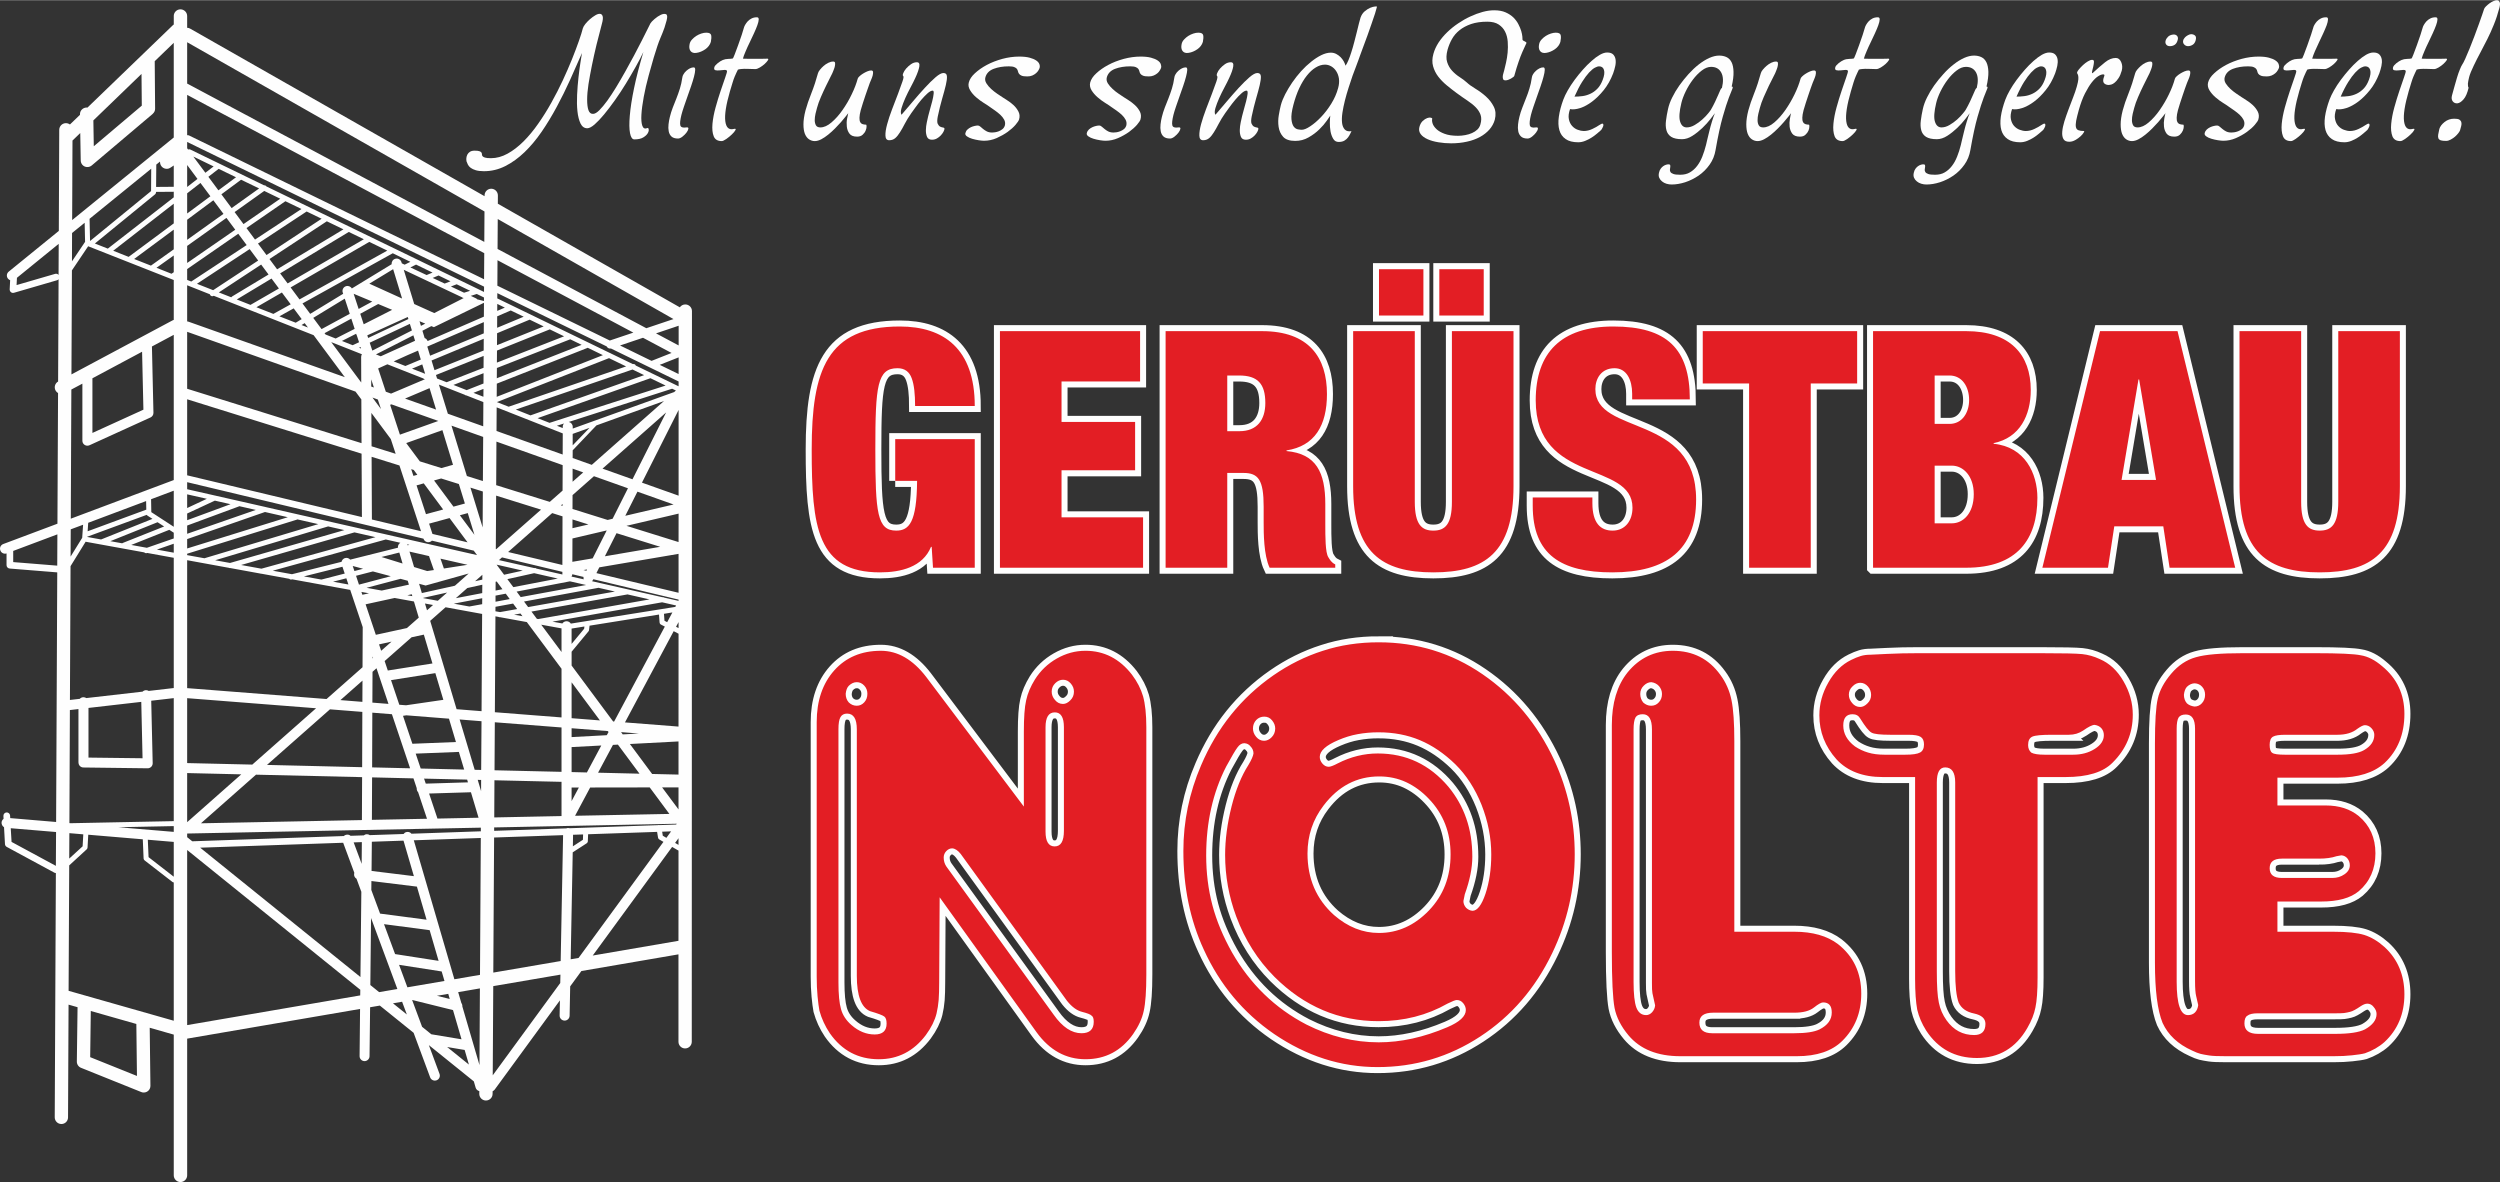 <?xml version="1.0" encoding="UTF-8"?> <!-- Creator: CorelDRAW 2021 (64-Bit) --> <svg xmlns="http://www.w3.org/2000/svg" xmlns:xlink="http://www.w3.org/1999/xlink" xmlns:xodm="http://www.corel.com/coreldraw/odm/2003" xml:space="preserve" width="1734px" height="820px" version="1.1" style="shape-rendering:geometricPrecision; text-rendering:geometricPrecision; image-rendering:optimizeQuality; fill-rule:evenodd; clip-rule:evenodd" viewBox="0 0 528.03 249.62"><rect x="0" y="0" width="528.03" height="249.62" fill="#333333" stroke="none"/> <defs> <style type="text/css"> <![CDATA[ .str0 {stroke:#FEFEFE;stroke-width:2.54;stroke-miterlimit:22.926} .fil0 {fill:#FEFEFE;fill-rule:nonzero} .fil1 {fill:#E31E24;fill-rule:nonzero} ]]> </style> </defs> <g id="Ebene_x0020_1">  <g id="_2069601538240"> <g> <path class="fil0" d="M102.22 36.12c-0.69,0 -1.27,-0.07 -1.71,-0.2 -0.45,-0.14 -0.81,-0.3 -1.09,-0.51 -0.27,-0.2 -0.47,-0.43 -0.59,-0.67 -0.12,-0.24 -0.22,-0.47 -0.29,-0.68 -0.05,-0.22 -0.06,-0.46 -0.04,-0.73 0.03,-0.26 0.1,-0.51 0.22,-0.74 0.12,-0.22 0.3,-0.42 0.54,-0.57 0.24,-0.16 0.57,-0.24 0.98,-0.24 0.5,0 0.86,0.04 1.06,0.13 0.21,0.08 0.34,0.18 0.4,0.29 0.06,0.1 0.09,0.23 0.09,0.38 0,0.14 0.04,0.27 0.13,0.37 0.08,0.11 0.25,0.21 0.5,0.29 0.25,0.09 0.68,0.13 1.28,0.13 1.18,0 2.35,-0.32 3.51,-0.96 1.15,-0.63 2.27,-1.5 3.36,-2.58 1.08,-1.08 2.12,-2.33 3.1,-3.74 0.99,-1.41 1.92,-2.89 2.78,-4.44 0.87,-1.55 1.67,-3.12 2.41,-4.7 0.73,-1.57 1.38,-3.07 1.95,-4.48 0.56,-1.4 1.04,-2.67 1.44,-3.81 0.4,-1.13 0.68,-2.03 0.85,-2.71 0.07,-0.26 0.25,-0.57 0.54,-0.94 0.29,-0.36 0.62,-0.69 0.98,-1.01 0.36,-0.31 0.73,-0.58 1.12,-0.81 0.38,-0.23 0.71,-0.33 0.99,-0.31 0.28,0.03 0.47,0.2 0.56,0.53 0.1,0.32 0.04,0.87 -0.18,1.64 -0.38,1.42 -0.76,2.87 -1.12,4.35 -0.36,1.48 -0.68,2.94 -0.97,4.36 -0.29,1.42 -0.53,2.75 -0.73,3.99 -0.19,1.24 -0.28,2.33 -0.28,3.27 0,0.94 0.09,1.68 0.28,2.22 0.2,0.54 0.52,0.8 0.98,0.77 0.36,0 0.8,-0.25 1.32,-0.77 0.51,-0.52 1.08,-1.19 1.68,-2.02 0.6,-0.84 1.23,-1.79 1.88,-2.86 0.65,-1.07 1.29,-2.18 1.93,-3.32 0.64,-1.15 1.26,-2.28 1.86,-3.4 0.6,-1.12 1.14,-2.15 1.6,-3.08 0.47,-0.94 0.87,-1.74 1.2,-2.39 0.32,-0.65 0.53,-1.07 0.63,-1.26 0.14,-0.24 0.44,-0.56 0.88,-0.94 0.45,-0.39 0.9,-0.68 1.34,-0.89 0.45,-0.2 0.81,-0.24 1.08,-0.12 0.28,0.12 0.32,0.55 0.13,1.3 -0.17,0.62 -0.32,1.13 -0.45,1.53 -0.13,0.4 -0.27,0.77 -0.42,1.12 -0.14,0.35 -0.3,0.74 -0.48,1.16 -0.18,0.42 -0.38,0.95 -0.6,1.6 -0.22,0.65 -0.47,1.47 -0.78,2.46 -0.3,0.99 -0.65,2.24 -1.06,3.76 -0.44,1.59 -0.78,3.1 -1.05,4.55 -0.26,1.44 -0.43,2.69 -0.49,3.74 -0.06,1.04 0.01,1.83 0.2,2.36 0.19,0.53 0.54,0.69 1.05,0.47 0.14,-0.07 0.24,0.01 0.29,0.26 0.05,0.24 -0.02,0.51 -0.2,0.83 -0.18,0.31 -0.49,0.61 -0.94,0.88 -0.44,0.28 -1.08,0.42 -1.9,0.42 -0.43,0 -0.73,-0.44 -0.9,-1.3 -0.17,-0.87 -0.19,-2.1 -0.05,-3.71 0.13,-1.6 0.43,-3.54 0.9,-5.81 0.47,-2.28 1.13,-4.82 1.97,-7.64 -0.43,0.94 -0.98,1.99 -1.63,3.14 -0.65,1.16 -1.34,2.34 -2.07,3.54 -0.74,1.21 -1.5,2.37 -2.3,3.49 -0.79,1.12 -1.56,2.12 -2.29,3.01 -0.74,0.89 -1.41,1.6 -2.02,2.13 -0.62,0.53 -1.13,0.8 -1.54,0.8 -0.63,0 -1.1,-0.34 -1.43,-1.01 -0.32,-0.68 -0.54,-1.54 -0.65,-2.59 -0.11,-1.04 -0.13,-2.2 -0.07,-3.46 0.06,-1.27 0.16,-2.49 0.29,-3.67 0.13,-1.18 0.27,-2.24 0.42,-3.18 0.14,-0.94 0.25,-1.6 0.32,-1.98 -0.79,1.83 -1.63,3.72 -2.51,5.67 -0.88,1.95 -1.82,3.85 -2.82,5.7 -1,1.86 -2.06,3.61 -3.19,5.26 -1.14,1.65 -2.34,3.09 -3.62,4.32 -1.27,1.22 -2.62,2.2 -4.04,2.92 -1.42,0.72 -2.93,1.09 -4.52,1.09z"></path> <path class="fil0" d="M141.47 24.7c0.17,-0.7 0.38,-1.37 0.63,-2.02 0.25,-0.65 0.51,-1.31 0.78,-1.97 0.26,-0.66 0.5,-1.34 0.72,-2.04 0.22,-0.7 0.39,-1.47 0.51,-2.31 0.02,-0.24 0.11,-0.49 0.27,-0.74 0.15,-0.26 0.35,-0.49 0.59,-0.71 0.24,-0.21 0.5,-0.39 0.76,-0.52 0.27,-0.13 0.53,-0.2 0.8,-0.2 0.21,0 0.32,0.18 0.3,0.54 -0.01,0.36 -0.09,0.84 -0.25,1.43 -0.15,0.59 -0.36,1.25 -0.61,1.99 -0.26,0.73 -0.52,1.47 -0.78,2.22 -0.26,0.74 -0.51,1.45 -0.74,2.13 -0.23,0.67 -0.4,1.24 -0.52,1.7 -0.27,1.08 -0.35,1.83 -0.24,2.24 0.11,0.4 0.54,0.55 1.28,0.43 0.32,-0.05 0.46,0.05 0.42,0.29 -0.04,0.24 -0.17,0.51 -0.4,0.81 -0.23,0.3 -0.51,0.58 -0.85,0.85 -0.33,0.26 -0.65,0.4 -0.94,0.4 -0.62,0 -1.09,-0.15 -1.39,-0.44 -0.3,-0.29 -0.49,-0.65 -0.57,-1.1 -0.09,-0.44 -0.1,-0.93 -0.04,-1.46 0.06,-0.53 0.15,-1.04 0.27,-1.52zm4.19 -15.46c0.07,-0.34 0.24,-0.65 0.51,-0.94 0.26,-0.29 0.56,-0.54 0.9,-0.76 0.34,-0.21 0.69,-0.38 1.06,-0.5 0.38,-0.12 0.72,-0.18 1.03,-0.18 0.63,0 0.98,0.18 1.05,0.54 0.07,0.36 0.05,0.83 -0.07,1.41 -0.19,0.62 -0.59,1.14 -1.17,1.55 -0.6,0.41 -1.2,0.66 -1.83,0.76 -0.6,0.1 -1.03,-0.04 -1.3,-0.4 -0.26,-0.36 -0.32,-0.85 -0.18,-1.48z"></path> <path class="fil0" d="M153.55 14.95c-0.05,-0.17 -0.23,-0.24 -0.56,-0.22 -0.32,0.03 -0.65,0.06 -0.99,0.09 -0.34,0.04 -0.63,0.03 -0.89,-0.03 -0.25,-0.06 -0.33,-0.27 -0.23,-0.64 0.07,-0.24 0.3,-0.51 0.69,-0.83 0.38,-0.31 0.74,-0.54 1.08,-0.68 0.34,-0.15 0.73,-0.23 1.17,-0.24 0.45,-0.01 0.77,-0.04 0.96,-0.09 0.05,-0.02 0.18,-0.31 0.4,-0.87 0.21,-0.55 0.45,-1.19 0.72,-1.93 0.27,-0.73 0.52,-1.46 0.76,-2.18 0.24,-0.73 0.41,-1.27 0.5,-1.63 0.03,-0.12 0.11,-0.29 0.24,-0.52 0.13,-0.23 0.31,-0.47 0.52,-0.71 0.22,-0.24 0.49,-0.44 0.82,-0.61 0.32,-0.17 0.7,-0.25 1.13,-0.25 0.27,0 0.39,0.15 0.38,0.47 -0.01,0.31 -0.11,0.71 -0.29,1.21 -0.18,0.49 -0.41,1.05 -0.7,1.68 -0.29,0.62 -0.59,1.26 -0.9,1.91 -0.32,0.65 -0.61,1.28 -0.87,1.9 -0.27,0.61 -0.46,1.13 -0.58,1.57 0.31,0.02 0.74,0.03 1.27,0.03 0.53,0 1.06,0 1.59,0 0.52,0 1.01,0 1.44,-0.01 0.43,-0.02 0.72,-0.02 0.87,-0.02 0.21,0 0.25,0.11 0.11,0.34 -0.15,0.23 -0.37,0.48 -0.67,0.76 -0.3,0.28 -0.65,0.53 -1.03,0.76 -0.39,0.23 -0.7,0.34 -0.94,0.34 -0.17,0 -0.42,0 -0.74,-0.02 -0.33,-0.01 -0.67,-0.02 -1.03,-0.03 -0.36,-0.01 -0.72,-0.01 -1.07,0.02 -0.35,0.02 -0.63,0.07 -0.85,0.14 -0.09,0.19 -0.19,0.4 -0.3,0.61 -0.11,0.22 -0.24,0.5 -0.38,0.85 -0.15,0.35 -0.3,0.78 -0.45,1.28 -0.16,0.51 -0.35,1.12 -0.56,1.85 -0.82,2.84 -1.15,4.94 -0.98,6.3 0.17,1.36 0.77,1.91 1.81,1.64 0.36,-0.09 0.47,-0.01 0.34,0.24 -0.13,0.25 -0.38,0.55 -0.74,0.9 -0.36,0.35 -0.76,0.68 -1.19,0.98 -0.44,0.3 -0.76,0.45 -0.98,0.45 -0.86,0 -1.43,-0.35 -1.69,-1.03 -0.27,-0.69 -0.35,-1.56 -0.26,-2.62 0.1,-1.06 0.31,-2.2 0.65,-3.43 0.34,-1.23 0.69,-2.4 1.07,-3.51 0.37,-1.1 0.7,-2.05 0.97,-2.83 0.28,-0.78 0.41,-1.25 0.38,-1.39z"></path> <path class="fil0" d="M172.55 22.79c-0.09,0.33 -0.2,0.74 -0.31,1.21 -0.1,0.47 -0.16,0.92 -0.16,1.35 0,0.41 0.09,0.77 0.25,1.07 0.17,0.3 0.49,0.45 0.94,0.45 0.75,0 1.53,-0.35 2.35,-1.05 0.82,-0.7 1.6,-1.57 2.33,-2.62 0.74,-1.05 1.39,-2.16 1.95,-3.34 0.57,-1.18 0.98,-2.26 1.25,-3.25 0.02,-0.14 0.14,-0.32 0.36,-0.52 0.22,-0.21 0.47,-0.4 0.76,-0.58 0.29,-0.18 0.59,-0.34 0.9,-0.47 0.31,-0.13 0.59,-0.2 0.83,-0.2 0.24,0 0.38,0.11 0.4,0.32 0.02,0.22 -0.01,0.48 -0.09,0.78 -0.09,0.3 -0.19,0.6 -0.33,0.89 -0.13,0.29 -0.22,0.5 -0.27,0.65 -0.09,0.26 -0.23,0.63 -0.39,1.1 -0.17,0.47 -0.35,0.97 -0.53,1.52 -0.18,0.54 -0.36,1.09 -0.54,1.64 -0.18,0.55 -0.33,1.05 -0.45,1.48 -0.17,0.65 -0.26,1.18 -0.27,1.59 -0.01,0.41 0.04,0.72 0.16,0.94 0.12,0.22 0.29,0.36 0.51,0.43 0.21,0.07 0.45,0.11 0.72,0.11 0.07,0 0.11,0.13 0.11,0.4 0,0.26 -0.07,0.55 -0.2,0.86 -0.13,0.32 -0.34,0.61 -0.63,0.87 -0.29,0.27 -0.68,0.4 -1.16,0.4 -0.77,0 -1.31,-0.21 -1.62,-0.63 -0.32,-0.42 -0.5,-0.92 -0.56,-1.48 -0.06,-0.57 -0.05,-1.12 0.05,-1.67 0.1,-0.54 0.18,-0.93 0.25,-1.17 -0.09,0.12 -0.28,0.36 -0.56,0.71 -0.27,0.34 -0.6,0.74 -0.97,1.17 -0.38,0.43 -0.8,0.88 -1.27,1.35 -0.47,0.47 -0.95,0.91 -1.44,1.3 -0.5,0.4 -0.98,0.73 -1.46,0.98 -0.49,0.25 -0.94,0.38 -1.38,0.38 -0.43,0 -0.83,-0.13 -1.21,-0.38 -0.37,-0.25 -0.66,-0.64 -0.87,-1.16 -0.2,-0.51 -0.3,-1.18 -0.3,-2 0,-0.82 0.14,-1.8 0.43,-2.93 0.29,-1.08 0.71,-2.3 1.25,-3.66 0.54,-1.36 1,-2.77 1.39,-4.21 0.05,-0.19 0.18,-0.43 0.4,-0.71 0.21,-0.27 0.47,-0.54 0.77,-0.81 0.3,-0.26 0.63,-0.49 1,-0.67 0.36,-0.18 0.71,-0.27 1.04,-0.27 0.24,0 0.38,0.1 0.4,0.29 0.02,0.19 0.01,0.41 -0.04,0.65 -0.04,0.24 -0.12,0.48 -0.21,0.7 -0.1,0.23 -0.16,0.38 -0.18,0.46 -0.05,0.17 -0.22,0.53 -0.51,1.08 -0.29,0.55 -0.61,1.2 -0.97,1.95 -0.37,0.75 -0.73,1.54 -1.09,2.37 -0.36,0.83 -0.64,1.6 -0.83,2.33z"></path> <path class="fil0" d="M193.66 13.11c0.44,0 0.61,0.3 0.51,0.9 -0.1,0.6 -0.38,1.42 -0.87,2.46 -0.24,0.53 -0.56,1.17 -0.97,1.93 -0.41,0.76 -0.78,1.52 -1.12,2.27 -0.34,0.76 -0.6,1.47 -0.8,2.12 -0.19,0.65 -0.19,1.12 0,1.41 0.73,-0.85 1.52,-1.78 2.39,-2.8 0.86,-1.03 1.71,-1.98 2.53,-2.88 0.81,-0.89 1.57,-1.63 2.27,-2.24 0.7,-0.6 1.25,-0.9 1.66,-0.9 0.46,0 0.71,0.22 0.74,0.67 0.04,0.45 -0.04,1.07 -0.23,1.88 -0.19,0.8 -0.45,1.77 -0.78,2.89 -0.32,1.12 -0.63,2.36 -0.92,3.74 -0.14,0.72 -0.15,1.23 -0.02,1.53 0.14,0.3 0.31,0.51 0.53,0.62 0.21,0.1 0.42,0.17 0.63,0.19 0.2,0.03 0.3,0.14 0.27,0.33 -0.02,0.14 -0.1,0.34 -0.23,0.6 -0.14,0.25 -0.32,0.5 -0.55,0.74 -0.22,0.24 -0.5,0.45 -0.81,0.63 -0.31,0.18 -0.66,0.27 -1.05,0.27 -0.53,0 -0.87,-0.21 -1.04,-0.61 -0.17,-0.41 -0.25,-0.89 -0.24,-1.43 0.01,-0.54 0.08,-1.09 0.2,-1.65 0.12,-0.55 0.22,-0.98 0.29,-1.3 0.07,-0.31 0.19,-0.76 0.36,-1.35 0.17,-0.59 0.33,-1.19 0.49,-1.79 0.15,-0.6 0.26,-1.12 0.3,-1.57 0.05,-0.45 -0.02,-0.67 -0.21,-0.67 -0.29,0 -0.65,0.19 -1.09,0.58 -0.43,0.39 -0.86,0.84 -1.3,1.35 -0.43,0.52 -0.84,1.05 -1.22,1.58 -0.39,0.53 -0.69,0.95 -0.91,1.26 -0.55,0.79 -1.01,1.54 -1.37,2.24 -0.36,0.7 -0.7,1.31 -1.03,1.82 -0.32,0.52 -0.66,0.93 -0.99,1.21 -0.34,0.29 -0.76,0.44 -1.27,0.44 -0.5,0 -0.77,-0.32 -0.79,-0.96 -0.03,-0.64 0.09,-1.44 0.36,-2.42 0.26,-0.98 0.61,-2.03 1.05,-3.18 0.43,-1.14 0.84,-2.21 1.23,-3.21 0.38,-1 0.69,-1.86 0.93,-2.57 0.25,-0.71 0.31,-1.11 0.19,-1.21 -0.13,-0.09 -0.13,-0.3 0,-0.61 0.12,-0.32 0.32,-0.64 0.61,-0.98 0.29,-0.33 0.63,-0.64 1.03,-0.92 0.4,-0.28 0.81,-0.41 1.24,-0.41z"></path> <path class="fil0" d="M219.58 14.3c-0.05,0.14 -0.13,0.32 -0.25,0.52 -0.12,0.21 -0.29,0.41 -0.51,0.6 -0.21,0.19 -0.48,0.35 -0.79,0.49 -0.31,0.13 -0.66,0.19 -1.05,0.19 -0.55,0 -0.96,-0.05 -1.21,-0.16 -0.25,-0.11 -0.43,-0.24 -0.54,-0.4 -0.11,-0.15 -0.18,-0.32 -0.22,-0.5 -0.03,-0.18 -0.11,-0.35 -0.21,-0.51 -0.11,-0.15 -0.29,-0.29 -0.55,-0.39 -0.25,-0.11 -0.64,-0.17 -1.17,-0.17 -1.23,0 -2.3,0.18 -3.21,0.53 -0.92,0.35 -1.5,0.94 -1.74,1.78 -0.12,0.44 -0.05,0.87 0.22,1.29 0.26,0.42 0.6,0.82 1.01,1.19 0.41,0.37 0.84,0.71 1.28,1.01 0.45,0.3 0.8,0.54 1.07,0.71 0.21,0.14 0.55,0.36 1.01,0.65 0.46,0.28 0.9,0.63 1.34,1.02 0.43,0.4 0.78,0.85 1.04,1.36 0.27,0.5 0.32,1.06 0.15,1.66 -0.07,0.27 -0.33,0.65 -0.76,1.16 -0.43,0.5 -0.99,1 -1.68,1.5 -0.69,0.49 -1.46,0.92 -2.31,1.3 -0.86,0.37 -1.74,0.56 -2.66,0.56 -0.29,0 -0.66,-0.04 -1.13,-0.11 -0.47,-0.07 -0.93,-0.18 -1.38,-0.31 -0.44,-0.13 -0.81,-0.3 -1.1,-0.51 -0.29,-0.2 -0.4,-0.43 -0.32,-0.7 0.07,-0.29 0.21,-0.54 0.43,-0.74 0.22,-0.2 0.46,-0.37 0.72,-0.49 0.27,-0.12 0.53,-0.21 0.8,-0.27 0.26,-0.06 0.49,-0.09 0.68,-0.09 0.17,0 0.35,0.08 0.53,0.24 0.18,0.15 0.38,0.32 0.59,0.5 0.22,0.18 0.48,0.35 0.78,0.51 0.3,0.15 0.67,0.23 1.1,0.23 0.15,0 0.35,-0.02 0.61,-0.05 0.27,-0.04 0.54,-0.11 0.82,-0.22 0.27,-0.11 0.53,-0.26 0.77,-0.45 0.24,-0.19 0.41,-0.46 0.51,-0.79 0.1,-0.41 0.05,-0.81 -0.14,-1.18 -0.2,-0.37 -0.47,-0.72 -0.82,-1.05 -0.35,-0.32 -0.72,-0.62 -1.12,-0.9 -0.39,-0.28 -0.75,-0.52 -1.06,-0.74 -0.29,-0.22 -0.72,-0.5 -1.29,-0.85 -0.56,-0.35 -1.11,-0.75 -1.64,-1.21 -0.53,-0.46 -0.96,-0.96 -1.28,-1.5 -0.33,-0.54 -0.42,-1.09 -0.27,-1.64 0.17,-0.65 0.59,-1.3 1.28,-1.93 0.69,-0.64 1.52,-1.23 2.51,-1.76 0.99,-0.53 2.08,-0.95 3.27,-1.28 1.19,-0.32 2.39,-0.49 3.59,-0.49 0.89,0 1.63,0.08 2.21,0.24 0.58,0.15 1.03,0.35 1.37,0.58 0.34,0.23 0.56,0.48 0.67,0.77 0.11,0.29 0.12,0.56 0.05,0.8z"></path> <path class="fil0" d="M245.23 14.3c-0.05,0.14 -0.13,0.32 -0.26,0.52 -0.11,0.21 -0.28,0.41 -0.5,0.6 -0.22,0.19 -0.48,0.35 -0.8,0.49 -0.31,0.13 -0.66,0.19 -1.04,0.19 -0.56,0 -0.96,-0.05 -1.21,-0.16 -0.25,-0.11 -0.44,-0.24 -0.55,-0.4 -0.1,-0.15 -0.17,-0.32 -0.21,-0.5 -0.04,-0.18 -0.11,-0.35 -0.22,-0.51 -0.11,-0.15 -0.29,-0.29 -0.54,-0.39 -0.25,-0.11 -0.64,-0.17 -1.17,-0.17 -1.23,0 -2.3,0.18 -3.22,0.53 -0.91,0.35 -1.49,0.94 -1.73,1.78 -0.12,0.44 -0.05,0.87 0.21,1.29 0.27,0.42 0.61,0.82 1.02,1.19 0.4,0.37 0.83,0.71 1.28,1.01 0.44,0.3 0.8,0.54 1.06,0.71 0.22,0.14 0.56,0.36 1.02,0.65 0.45,0.28 0.9,0.63 1.33,1.02 0.44,0.4 0.78,0.85 1.05,1.36 0.26,0.5 0.31,1.06 0.14,1.66 -0.07,0.27 -0.32,0.65 -0.75,1.16 -0.44,0.5 -1,1 -1.68,1.5 -0.69,0.49 -1.46,0.92 -2.32,1.3 -0.85,0.37 -1.74,0.56 -2.65,0.56 -0.29,0 -0.67,-0.04 -1.14,-0.11 -0.47,-0.07 -0.93,-0.18 -1.37,-0.31 -0.45,-0.13 -0.81,-0.3 -1.1,-0.51 -0.29,-0.2 -0.4,-0.43 -0.33,-0.7 0.07,-0.29 0.22,-0.54 0.43,-0.74 0.22,-0.2 0.46,-0.37 0.73,-0.49 0.26,-0.12 0.53,-0.21 0.79,-0.27 0.27,-0.06 0.5,-0.09 0.69,-0.09 0.17,0 0.34,0.08 0.52,0.24 0.18,0.15 0.38,0.32 0.6,0.5 0.21,0.18 0.47,0.35 0.77,0.51 0.31,0.15 0.67,0.23 1.11,0.23 0.14,0 0.35,-0.02 0.61,-0.05 0.26,-0.04 0.54,-0.11 0.81,-0.22 0.28,-0.11 0.54,-0.26 0.78,-0.45 0.24,-0.19 0.41,-0.46 0.51,-0.79 0.09,-0.41 0.04,-0.81 -0.15,-1.18 -0.19,-0.37 -0.46,-0.72 -0.81,-1.05 -0.35,-0.32 -0.72,-0.62 -1.12,-0.9 -0.4,-0.28 -0.75,-0.52 -1.07,-0.74 -0.29,-0.22 -0.71,-0.5 -1.28,-0.85 -0.56,-0.35 -1.11,-0.75 -1.64,-1.21 -0.53,-0.46 -0.96,-0.96 -1.29,-1.5 -0.32,-0.54 -0.41,-1.09 -0.27,-1.64 0.17,-0.65 0.6,-1.3 1.29,-1.93 0.68,-0.64 1.52,-1.23 2.51,-1.76 0.98,-0.53 2.07,-0.95 3.27,-1.28 1.19,-0.32 2.39,-0.49 3.59,-0.49 0.89,0 1.63,0.08 2.2,0.24 0.58,0.15 1.04,0.35 1.38,0.58 0.33,0.23 0.56,0.48 0.66,0.77 0.11,0.29 0.13,0.56 0.06,0.8z"></path> <path class="fil0" d="M245.39 24.7c0.17,-0.7 0.38,-1.37 0.63,-2.02 0.26,-0.65 0.51,-1.31 0.78,-1.97 0.26,-0.66 0.5,-1.34 0.72,-2.04 0.22,-0.7 0.39,-1.47 0.51,-2.31 0.02,-0.24 0.11,-0.49 0.27,-0.74 0.15,-0.26 0.35,-0.49 0.59,-0.71 0.24,-0.21 0.5,-0.39 0.76,-0.52 0.27,-0.13 0.53,-0.2 0.8,-0.2 0.22,0 0.32,0.18 0.31,0.54 -0.02,0.36 -0.1,0.84 -0.26,1.43 -0.15,0.59 -0.36,1.25 -0.61,1.99 -0.26,0.73 -0.51,1.47 -0.78,2.22 -0.26,0.74 -0.51,1.45 -0.74,2.13 -0.23,0.67 -0.4,1.24 -0.52,1.7 -0.27,1.08 -0.35,1.83 -0.24,2.24 0.11,0.4 0.54,0.55 1.28,0.43 0.32,-0.05 0.46,0.05 0.42,0.29 -0.04,0.24 -0.17,0.51 -0.4,0.81 -0.23,0.3 -0.51,0.58 -0.85,0.85 -0.33,0.26 -0.65,0.4 -0.93,0.4 -0.63,0 -1.09,-0.15 -1.4,-0.44 -0.3,-0.29 -0.49,-0.65 -0.57,-1.1 -0.09,-0.44 -0.1,-0.93 -0.04,-1.46 0.06,-0.53 0.15,-1.04 0.27,-1.52zm4.19 -15.46c0.07,-0.34 0.24,-0.65 0.51,-0.94 0.26,-0.29 0.56,-0.54 0.9,-0.76 0.34,-0.21 0.69,-0.38 1.07,-0.5 0.37,-0.12 0.71,-0.18 1.02,-0.18 0.63,0 0.98,0.18 1.05,0.54 0.07,0.36 0.05,0.83 -0.07,1.41 -0.19,0.62 -0.58,1.14 -1.17,1.55 -0.59,0.41 -1.2,0.66 -1.83,0.76 -0.6,0.1 -1.03,-0.04 -1.3,-0.4 -0.26,-0.36 -0.32,-0.85 -0.18,-1.48z"></path> <path class="fil0" d="M259.97 13.11c0.43,0 0.6,0.3 0.5,0.9 -0.09,0.6 -0.38,1.42 -0.87,2.46 -0.24,0.53 -0.56,1.17 -0.97,1.93 -0.41,0.76 -0.78,1.52 -1.12,2.27 -0.34,0.76 -0.6,1.47 -0.8,2.12 -0.19,0.65 -0.19,1.12 0,1.41 0.73,-0.85 1.52,-1.78 2.39,-2.8 0.87,-1.03 1.71,-1.98 2.53,-2.88 0.82,-0.89 1.57,-1.63 2.27,-2.24 0.7,-0.6 1.25,-0.9 1.66,-0.9 0.46,0 0.71,0.22 0.75,0.67 0.03,0.45 -0.05,1.07 -0.24,1.88 -0.19,0.8 -0.45,1.77 -0.78,2.89 -0.32,1.12 -0.63,2.36 -0.92,3.74 -0.14,0.72 -0.15,1.23 -0.02,1.53 0.14,0.3 0.31,0.51 0.53,0.62 0.22,0.1 0.43,0.17 0.63,0.19 0.21,0.03 0.3,0.14 0.27,0.33 -0.02,0.14 -0.1,0.34 -0.23,0.6 -0.14,0.25 -0.32,0.5 -0.55,0.74 -0.22,0.24 -0.5,0.45 -0.81,0.63 -0.31,0.18 -0.66,0.27 -1.05,0.27 -0.53,0 -0.87,-0.21 -1.04,-0.61 -0.17,-0.41 -0.25,-0.89 -0.24,-1.43 0.01,-0.54 0.08,-1.09 0.2,-1.65 0.12,-0.55 0.22,-0.98 0.29,-1.3 0.07,-0.31 0.19,-0.76 0.36,-1.35 0.17,-0.59 0.33,-1.19 0.49,-1.79 0.15,-0.6 0.26,-1.12 0.31,-1.57 0.04,-0.45 -0.03,-0.67 -0.22,-0.67 -0.29,0 -0.65,0.19 -1.08,0.58 -0.44,0.39 -0.87,0.84 -1.3,1.35 -0.44,0.52 -0.85,1.05 -1.23,1.58 -0.39,0.53 -0.69,0.95 -0.91,1.26 -0.55,0.79 -1.01,1.54 -1.37,2.24 -0.36,0.7 -0.7,1.31 -1.03,1.82 -0.32,0.52 -0.65,0.93 -0.99,1.21 -0.34,0.29 -0.76,0.44 -1.27,0.44 -0.5,0 -0.77,-0.32 -0.79,-0.96 -0.02,-0.64 0.1,-1.44 0.36,-2.42 0.27,-0.98 0.62,-2.03 1.05,-3.18 0.43,-1.14 0.84,-2.21 1.23,-3.21 0.38,-1 0.69,-1.86 0.94,-2.57 0.24,-0.71 0.3,-1.11 0.18,-1.21 -0.12,-0.09 -0.12,-0.3 0,-0.61 0.12,-0.32 0.32,-0.64 0.61,-0.98 0.29,-0.33 0.63,-0.64 1.03,-0.92 0.4,-0.28 0.81,-0.41 1.25,-0.41z"></path> <path class="fil0" d="M282.74 29.94c-0.51,0 -0.89,-0.22 -1.15,-0.67 -0.27,-0.45 -0.46,-0.97 -0.57,-1.57 -0.1,-0.6 -0.15,-1.22 -0.14,-1.84 0.01,-0.63 0.04,-1.12 0.09,-1.48 -0.1,0.14 -0.34,0.5 -0.74,1.08 -0.4,0.58 -0.92,1.19 -1.57,1.82 -0.65,0.64 -1.41,1.21 -2.28,1.7 -0.86,0.5 -1.8,0.74 -2.81,0.74 -1.18,0 -2.03,-0.29 -2.55,-0.86 -0.52,-0.58 -0.84,-1.28 -0.96,-2.1 -0.12,-0.82 -0.11,-1.65 0.04,-2.49 0.14,-0.85 0.29,-1.54 0.43,-2.1 0.19,-0.72 0.5,-1.49 0.92,-2.31 0.42,-0.82 0.92,-1.64 1.48,-2.47 0.57,-0.83 1.2,-1.63 1.88,-2.39 0.69,-0.76 1.39,-1.42 2.12,-2 0.72,-0.58 1.43,-1.04 2.14,-1.39 0.71,-0.35 1.38,-0.53 2.01,-0.53 0.41,0 0.79,0.09 1.14,0.27 0.35,0.18 0.65,0.41 0.92,0.67 0.26,0.27 0.49,0.56 0.67,0.89 0.18,0.32 0.3,0.63 0.38,0.92 0.19,-0.24 0.39,-0.62 0.61,-1.14 0.22,-0.52 0.43,-1.1 0.63,-1.75 0.21,-0.65 0.41,-1.34 0.6,-2.08 0.19,-0.73 0.37,-1.44 0.54,-2.11 0.17,-0.68 0.32,-1.28 0.45,-1.83 0.13,-0.54 0.25,-0.95 0.34,-1.24 0.2,-0.56 0.49,-1 0.89,-1.34 0.4,-0.34 0.79,-0.58 1.17,-0.74 0.39,-0.16 0.73,-0.25 1.01,-0.27 0.29,-0.02 0.43,0 0.4,0.07 -0.07,0.32 -0.21,0.79 -0.41,1.43 -0.21,0.64 -0.45,1.35 -0.73,2.15 -0.27,0.79 -0.56,1.61 -0.86,2.45 -0.3,0.85 -0.59,1.63 -0.87,2.35 -0.28,0.73 -0.51,1.36 -0.7,1.9 -0.2,0.54 -0.32,0.88 -0.37,1.03 -0.07,0.24 -0.22,0.64 -0.45,1.21 -0.23,0.57 -0.48,1.24 -0.76,2.02 -0.27,0.78 -0.55,1.63 -0.84,2.53 -0.29,0.9 -0.55,1.81 -0.78,2.71 -0.23,0.9 -0.4,1.77 -0.53,2.6 -0.12,0.83 -0.14,1.55 -0.07,2.15 0.07,0.6 0.27,1.06 0.58,1.39 0.31,0.33 0.78,0.44 1.41,0.34 -0.07,0.12 -0.16,0.3 -0.27,0.55 -0.11,0.24 -0.26,0.49 -0.45,0.75 -0.19,0.27 -0.45,0.5 -0.76,0.69 -0.31,0.19 -0.72,0.29 -1.23,0.29zm-2.89 -16.33c-0.65,0 -1.3,0.2 -1.95,0.6 -0.65,0.39 -1.27,0.96 -1.86,1.7 -0.59,0.73 -1.13,1.63 -1.63,2.69 -0.49,1.06 -0.9,2.24 -1.24,3.54 -0.34,1.3 -0.47,2.3 -0.4,3.01 0.07,0.71 0.24,1.23 0.49,1.56 0.25,0.32 0.55,0.51 0.88,0.57 0.34,0.06 0.61,0.09 0.8,0.09 0.46,0 1.06,-0.24 1.8,-0.74 0.75,-0.49 1.51,-1.14 2.28,-1.95 0.77,-0.8 1.49,-1.74 2.15,-2.8 0.66,-1.06 1.15,-2.16 1.46,-3.32 0.2,-0.72 0.25,-1.38 0.17,-1.99 -0.09,-0.6 -0.28,-1.12 -0.57,-1.57 -0.28,-0.44 -0.64,-0.79 -1.06,-1.03 -0.42,-0.24 -0.86,-0.36 -1.32,-0.36z"></path> <path class="fil0" d="M321.57 8.27c-0.02,0.07 0.01,0.14 0.09,0.21 0.09,0.08 0.19,0.14 0.31,0.18 0.12,0.05 0.23,0.11 0.32,0.18 0.1,0.08 0.14,0.15 0.11,0.22 -0.02,0.07 -0.11,0.27 -0.27,0.58 -0.16,0.31 -0.36,0.75 -0.59,1.3 -0.25,0.55 -0.51,1.25 -0.8,2.08 -0.29,0.83 -0.59,1.81 -0.9,2.94 0,0.07 -0.07,0.16 -0.22,0.27 -0.14,0.11 -0.31,0.22 -0.49,0.33 -0.18,0.1 -0.38,0.19 -0.59,0.27 -0.22,0.07 -0.4,0.1 -0.55,0.1 -0.26,0 -0.43,-0.07 -0.5,-0.23 -0.07,-0.16 -0.1,-0.34 -0.09,-0.56 0.01,-0.22 0.05,-0.45 0.13,-0.69 0.07,-0.24 0.13,-0.45 0.18,-0.65 0.09,-0.41 0.22,-0.94 0.38,-1.6 0.15,-0.67 0.27,-1.38 0.34,-2.13 0.07,-0.76 0.08,-1.53 0.02,-2.32 -0.06,-0.78 -0.24,-1.48 -0.55,-2.09 -0.3,-0.62 -0.75,-1.12 -1.35,-1.52 -0.6,-0.4 -1.41,-0.6 -2.42,-0.6 -1.32,0 -2.46,0.17 -3.41,0.49 -0.95,0.33 -1.77,0.76 -2.44,1.3 -0.68,0.54 -1.21,1.17 -1.61,1.88 -0.4,0.71 -0.7,1.45 -0.92,2.22 -0.29,1.06 -0.32,1.95 -0.09,2.66 0.23,0.71 0.58,1.32 1.05,1.82 0.47,0.51 0.99,0.95 1.57,1.32 0.58,0.37 1.08,0.75 1.52,1.14 0.43,0.41 1.04,0.85 1.82,1.32 0.78,0.47 1.52,1.01 2.22,1.64 0.7,0.63 1.25,1.34 1.66,2.15 0.41,0.81 0.48,1.73 0.22,2.76 -0.22,0.77 -0.6,1.47 -1.14,2.08 -0.54,0.61 -1.21,1.14 -2,1.57 -0.8,0.43 -1.71,0.77 -2.75,0.99 -1.03,0.23 -2.14,0.35 -3.32,0.35 -0.92,0 -1.81,-0.07 -2.69,-0.22 -0.88,-0.14 -1.65,-0.36 -2.3,-0.65 -0.65,-0.29 -1.14,-0.65 -1.46,-1.08 -0.32,-0.44 -0.41,-0.93 -0.27,-1.48 0.14,-0.56 0.38,-0.98 0.7,-1.29 0.33,-0.3 0.64,-0.5 0.94,-0.61 0.3,-0.11 0.56,-0.14 0.78,-0.09 0.22,0.05 0.31,0.13 0.29,0.25 -0.07,0.27 -0.04,0.6 0.09,1 0.13,0.39 0.4,0.78 0.81,1.17 0.41,0.39 0.98,0.72 1.72,0.99 0.73,0.28 1.68,0.42 2.83,0.42 0.51,0 1.02,-0.05 1.54,-0.15 0.52,-0.09 0.99,-0.24 1.42,-0.43 0.44,-0.19 0.81,-0.44 1.13,-0.74 0.31,-0.3 0.53,-0.67 0.64,-1.1 0.22,-0.77 0.23,-1.43 0.04,-1.99 -0.19,-0.55 -0.52,-1.08 -0.99,-1.57 -0.47,-0.49 -1.06,-0.97 -1.77,-1.44 -0.71,-0.47 -1.48,-1.01 -2.3,-1.61 -0.69,-0.51 -1.39,-1.05 -2.09,-1.63 -0.7,-0.58 -1.3,-1.2 -1.81,-1.86 -0.5,-0.66 -0.86,-1.39 -1.08,-2.18 -0.22,-0.8 -0.19,-1.67 0.07,-2.6 0.22,-0.82 0.59,-1.62 1.1,-2.41 0.52,-0.78 1.13,-1.51 1.83,-2.18 0.7,-0.68 1.47,-1.3 2.31,-1.86 0.84,-0.57 1.7,-1.06 2.58,-1.46 0.88,-0.41 1.75,-0.73 2.6,-0.96 0.86,-0.23 1.66,-0.34 2.41,-0.34 0.93,0 1.73,0.14 2.4,0.43 0.66,0.29 1.21,0.65 1.66,1.08 0.44,0.44 0.8,0.91 1.06,1.43 0.27,0.52 0.47,1 0.6,1.44 0.13,0.45 0.21,0.84 0.24,1.18 0.02,0.34 0.03,0.53 0.03,0.58z"></path> <path class="fil0" d="M320.9 24.7c0.17,-0.7 0.38,-1.37 0.64,-2.02 0.25,-0.65 0.51,-1.31 0.77,-1.97 0.27,-0.66 0.51,-1.34 0.72,-2.04 0.22,-0.7 0.39,-1.47 0.51,-2.31 0.02,-0.24 0.11,-0.49 0.27,-0.74 0.16,-0.26 0.36,-0.49 0.6,-0.71 0.24,-0.21 0.49,-0.39 0.76,-0.52 0.26,-0.13 0.53,-0.2 0.79,-0.2 0.22,0 0.32,0.18 0.31,0.54 -0.01,0.36 -0.1,0.84 -0.26,1.43 -0.15,0.59 -0.36,1.25 -0.61,1.99 -0.25,0.73 -0.51,1.47 -0.78,2.22 -0.26,0.74 -0.51,1.45 -0.74,2.13 -0.23,0.67 -0.4,1.24 -0.52,1.7 -0.27,1.08 -0.34,1.83 -0.24,2.24 0.11,0.4 0.54,0.55 1.29,0.43 0.31,-0.05 0.45,0.05 0.41,0.29 -0.03,0.24 -0.17,0.51 -0.4,0.81 -0.22,0.3 -0.51,0.58 -0.84,0.85 -0.34,0.26 -0.65,0.4 -0.94,0.4 -0.63,0 -1.09,-0.15 -1.39,-0.44 -0.3,-0.29 -0.5,-0.65 -0.58,-1.1 -0.09,-0.44 -0.1,-0.93 -0.04,-1.46 0.06,-0.53 0.15,-1.04 0.27,-1.52zm4.19 -15.46c0.08,-0.34 0.24,-0.65 0.51,-0.94 0.26,-0.29 0.56,-0.54 0.9,-0.76 0.34,-0.21 0.69,-0.38 1.07,-0.5 0.37,-0.12 0.71,-0.18 1.03,-0.18 0.62,0 0.97,0.18 1.04,0.54 0.08,0.36 0.05,0.83 -0.07,1.41 -0.19,0.62 -0.58,1.14 -1.17,1.55 -0.59,0.41 -1.2,0.66 -1.83,0.76 -0.6,0.1 -1.03,-0.04 -1.3,-0.4 -0.26,-0.36 -0.32,-0.85 -0.18,-1.48z"></path> <path class="fil0" d="M337.75 13.97c-0.24,0 -0.54,0.1 -0.9,0.29 -0.36,0.19 -0.77,0.54 -1.23,1.03 -0.46,0.5 -0.94,1.15 -1.46,1.97 -0.52,0.82 -1.05,1.85 -1.61,3.11 0.53,0 1.09,-0.04 1.66,-0.11 0.58,-0.07 1.14,-0.24 1.68,-0.49 0.55,-0.25 1.04,-0.61 1.5,-1.08 0.46,-0.47 0.83,-1.09 1.12,-1.86 0.34,-0.89 0.43,-1.59 0.27,-2.1 -0.15,-0.5 -0.5,-0.76 -1.03,-0.76zm2.97 1.48c-0.53,1.38 -1.2,2.56 -1.99,3.54 -0.8,0.99 -1.62,1.8 -2.48,2.44 -0.85,0.64 -1.69,1.09 -2.52,1.36 -0.83,0.26 -1.54,0.33 -2.12,0.21 -0.29,0.82 -0.37,1.53 -0.25,2.12 0.12,0.59 0.35,1.07 0.69,1.44 0.33,0.37 0.73,0.65 1.19,0.81 0.46,0.17 0.88,0.26 1.26,0.26 0.63,0 1.24,-0.15 1.84,-0.44 0.61,-0.29 1.08,-0.55 1.41,-0.79 0.36,-0.24 0.61,-0.35 0.73,-0.33 0.12,0.03 0.18,0.12 0.18,0.29 0,0.15 -0.06,0.33 -0.17,0.54 -0.1,0.22 -0.21,0.39 -0.3,0.51 -0.22,0.19 -0.5,0.44 -0.85,0.74 -0.35,0.3 -0.74,0.59 -1.18,0.87 -0.43,0.27 -0.89,0.51 -1.37,0.7 -0.48,0.19 -0.96,0.29 -1.44,0.29 -1.14,0 -2.03,-0.23 -2.68,-0.69 -0.65,-0.45 -1.09,-1.08 -1.31,-1.87 -0.23,-0.8 -0.27,-1.75 -0.11,-2.86 0.15,-1.1 0.47,-2.31 0.95,-3.61 0.22,-0.58 0.53,-1.23 0.94,-1.95 0.41,-0.72 0.89,-1.45 1.43,-2.19 0.54,-0.73 1.12,-1.45 1.73,-2.14 0.62,-0.7 1.23,-1.32 1.85,-1.86 0.61,-0.55 1.2,-0.98 1.77,-1.31 0.56,-0.32 1.07,-0.48 1.53,-0.48 0.56,0 0.97,0.13 1.25,0.39 0.27,0.27 0.45,0.61 0.52,1.03 0.07,0.43 0.06,0.89 -0.05,1.41 -0.11,0.52 -0.26,1.04 -0.45,1.57z"></path> <path class="fil0" d="M360.33 30.59c0.05,-0.19 0.13,-0.55 0.25,-1.08 0.12,-0.53 0.27,-1.14 0.44,-1.81 0.16,-0.68 0.35,-1.36 0.56,-2.04 0.2,-0.69 0.41,-1.28 0.63,-1.79 -0.17,0.24 -0.49,0.66 -0.96,1.26 -0.47,0.61 -1.03,1.22 -1.68,1.85 -0.65,0.62 -1.35,1.18 -2.1,1.66 -0.74,0.48 -1.48,0.72 -2.2,0.72 -1.01,0 -1.77,-0.17 -2.29,-0.5 -0.52,-0.34 -0.86,-0.81 -1.01,-1.4 -0.16,-0.59 -0.19,-1.27 -0.09,-2.04 0.09,-0.77 0.24,-1.59 0.43,-2.45 0.17,-0.77 0.46,-1.59 0.89,-2.44 0.42,-0.86 0.92,-1.7 1.51,-2.53 0.59,-0.83 1.24,-1.63 1.93,-2.4 0.7,-0.77 1.42,-1.45 2.15,-2.02 0.74,-0.58 1.48,-1.04 2.23,-1.38 0.74,-0.33 1.44,-0.5 2.09,-0.5 0.58,0 1.1,0.11 1.55,0.32 0.46,0.22 0.82,0.58 1.07,1.09 0.25,0.5 0.39,1.18 0.41,2.02 0.03,0.84 -0.1,1.88 -0.39,3.11 0.24,0 0.29,0.15 0.16,0.45 -0.13,0.3 -0.38,0.92 -0.74,1.86 -0.36,0.94 -0.8,2.29 -1.3,4.06 -0.51,1.77 -1.01,4.11 -1.52,7.03 -0.19,1.15 -0.61,2.19 -1.26,3.1 -0.65,0.92 -1.42,1.68 -2.31,2.3 -0.9,0.61 -1.84,1.08 -2.84,1.41 -1,0.32 -1.96,0.48 -2.87,0.48 -0.36,0 -0.72,-0.05 -1.09,-0.16 -0.36,-0.11 -0.67,-0.27 -0.93,-0.49 -0.27,-0.21 -0.47,-0.47 -0.6,-0.77 -0.13,-0.3 -0.15,-0.66 -0.05,-1.07 0.07,-0.34 0.19,-0.62 0.36,-0.85 0.17,-0.23 0.35,-0.41 0.54,-0.54 0.19,-0.13 0.38,-0.23 0.58,-0.29 0.19,-0.06 0.36,-0.09 0.5,-0.09 0.22,0 0.35,0.05 0.38,0.16 0.04,0.11 0.04,0.25 0.02,0.42 -0.02,0.17 -0.05,0.34 -0.07,0.52 -0.03,0.18 0.02,0.36 0.12,0.53 0.11,0.17 0.32,0.3 0.62,0.41 0.3,0.11 0.78,0.16 1.42,0.16 0.8,0 1.49,-0.16 2.06,-0.5 0.58,-0.34 1.09,-0.79 1.52,-1.36 0.43,-0.56 0.8,-1.22 1.1,-1.98 0.3,-0.76 0.56,-1.57 0.78,-2.44zm1.08 -16.51c-0.65,0 -1.31,0.26 -1.98,0.78 -0.68,0.52 -1.3,1.16 -1.88,1.93 -0.58,0.77 -1.09,1.6 -1.52,2.49 -0.43,0.89 -0.73,1.7 -0.9,2.42 -0.44,1.81 -0.53,3.12 -0.27,3.94 0.25,0.82 0.71,1.23 1.39,1.23 0.55,0 1.12,-0.17 1.7,-0.51 0.57,-0.33 1.1,-0.72 1.58,-1.15 0.49,-0.44 0.9,-0.86 1.23,-1.27 0.34,-0.41 0.54,-0.68 0.62,-0.83 0.33,-0.58 0.63,-1.14 0.88,-1.68 0.25,-0.54 0.47,-1.02 0.65,-1.44 0.18,-0.42 0.33,-0.77 0.45,-1.03 0.12,-0.27 0.23,-0.4 0.33,-0.4 0.34,-1.4 0.29,-2.49 -0.15,-3.29 -0.43,-0.79 -1.14,-1.19 -2.13,-1.19z"></path> <path class="fil0" d="M371.69 22.79c-0.1,0.33 -0.2,0.74 -0.31,1.21 -0.11,0.47 -0.16,0.92 -0.16,1.35 0,0.41 0.08,0.77 0.25,1.07 0.17,0.3 0.48,0.45 0.94,0.45 0.75,0 1.53,-0.35 2.35,-1.05 0.82,-0.7 1.6,-1.57 2.33,-2.62 0.73,-1.05 1.38,-2.16 1.95,-3.34 0.57,-1.18 0.98,-2.26 1.25,-3.25 0.02,-0.14 0.14,-0.32 0.36,-0.52 0.21,-0.21 0.47,-0.4 0.76,-0.58 0.29,-0.18 0.59,-0.34 0.9,-0.47 0.31,-0.13 0.59,-0.2 0.83,-0.2 0.24,0 0.37,0.11 0.4,0.32 0.02,0.22 -0.01,0.48 -0.09,0.78 -0.09,0.3 -0.2,0.6 -0.33,0.89 -0.13,0.29 -0.22,0.5 -0.27,0.65 -0.09,0.26 -0.23,0.63 -0.4,1.1 -0.16,0.47 -0.34,0.97 -0.52,1.52 -0.18,0.54 -0.36,1.09 -0.54,1.64 -0.18,0.55 -0.33,1.05 -0.45,1.48 -0.17,0.65 -0.26,1.18 -0.27,1.59 -0.02,0.41 0.04,0.72 0.16,0.94 0.12,0.22 0.29,0.36 0.5,0.43 0.22,0.07 0.46,0.11 0.73,0.11 0.07,0 0.1,0.13 0.1,0.4 0,0.26 -0.06,0.55 -0.19,0.86 -0.14,0.32 -0.35,0.61 -0.64,0.87 -0.28,0.27 -0.67,0.4 -1.15,0.4 -0.77,0 -1.31,-0.21 -1.63,-0.63 -0.31,-0.42 -0.5,-0.92 -0.56,-1.48 -0.06,-0.57 -0.04,-1.12 0.06,-1.67 0.09,-0.54 0.18,-0.93 0.25,-1.17 -0.1,0.12 -0.28,0.36 -0.56,0.71 -0.28,0.34 -0.6,0.74 -0.98,1.17 -0.37,0.43 -0.79,0.88 -1.26,1.35 -0.47,0.47 -0.95,0.91 -1.44,1.3 -0.5,0.4 -0.99,0.73 -1.47,0.98 -0.48,0.25 -0.94,0.38 -1.37,0.38 -0.43,0 -0.84,-0.13 -1.21,-0.38 -0.37,-0.25 -0.66,-0.64 -0.87,-1.16 -0.2,-0.51 -0.3,-1.18 -0.3,-2 0,-0.82 0.14,-1.8 0.43,-2.93 0.29,-1.08 0.7,-2.3 1.25,-3.66 0.54,-1.36 1,-2.77 1.39,-4.21 0.04,-0.19 0.18,-0.43 0.39,-0.71 0.22,-0.27 0.48,-0.54 0.78,-0.81 0.3,-0.26 0.63,-0.49 0.99,-0.67 0.36,-0.18 0.71,-0.27 1.05,-0.27 0.24,0 0.38,0.1 0.4,0.29 0.02,0.19 0.01,0.41 -0.04,0.65 -0.05,0.24 -0.12,0.48 -0.21,0.7 -0.1,0.23 -0.16,0.38 -0.18,0.46 -0.05,0.17 -0.22,0.53 -0.51,1.08 -0.29,0.55 -0.61,1.2 -0.98,1.95 -0.36,0.75 -0.72,1.54 -1.08,2.37 -0.36,0.83 -0.64,1.6 -0.83,2.33z"></path> <path class="fil0" d="M390.31 14.95c-0.05,-0.17 -0.23,-0.24 -0.56,-0.22 -0.32,0.03 -0.66,0.06 -0.99,0.09 -0.34,0.04 -0.63,0.03 -0.89,-0.03 -0.25,-0.06 -0.33,-0.27 -0.23,-0.64 0.07,-0.24 0.3,-0.51 0.68,-0.83 0.39,-0.31 0.75,-0.54 1.09,-0.68 0.33,-0.15 0.73,-0.23 1.17,-0.24 0.45,-0.01 0.77,-0.04 0.96,-0.09 0.05,-0.02 0.18,-0.31 0.4,-0.87 0.21,-0.55 0.45,-1.19 0.72,-1.93 0.26,-0.73 0.52,-1.46 0.76,-2.18 0.24,-0.73 0.41,-1.27 0.5,-1.63 0.03,-0.12 0.11,-0.29 0.24,-0.52 0.13,-0.23 0.3,-0.47 0.52,-0.71 0.22,-0.24 0.49,-0.44 0.81,-0.61 0.33,-0.17 0.71,-0.25 1.14,-0.25 0.27,0 0.39,0.15 0.38,0.47 -0.01,0.31 -0.11,0.71 -0.29,1.21 -0.18,0.49 -0.41,1.05 -0.7,1.68 -0.29,0.62 -0.59,1.26 -0.9,1.91 -0.32,0.65 -0.61,1.28 -0.87,1.9 -0.27,0.61 -0.46,1.13 -0.58,1.57 0.31,0.02 0.73,0.03 1.26,0.03 0.53,0 1.06,0 1.59,0 0.53,0 1.01,0 1.45,-0.01 0.43,-0.02 0.72,-0.02 0.86,-0.02 0.22,0 0.26,0.11 0.11,0.34 -0.14,0.23 -0.36,0.48 -0.66,0.76 -0.31,0.28 -0.65,0.53 -1.03,0.76 -0.39,0.23 -0.7,0.34 -0.94,0.34 -0.17,0 -0.42,0 -0.74,-0.02 -0.33,-0.01 -0.67,-0.02 -1.03,-0.03 -0.36,-0.01 -0.72,-0.01 -1.07,0.02 -0.35,0.02 -0.63,0.07 -0.85,0.14 -0.09,0.19 -0.2,0.4 -0.3,0.61 -0.11,0.22 -0.24,0.5 -0.38,0.85 -0.15,0.35 -0.3,0.78 -0.46,1.28 -0.15,0.51 -0.34,1.12 -0.55,1.85 -0.82,2.84 -1.15,4.94 -0.98,6.3 0.17,1.36 0.77,1.91 1.81,1.64 0.36,-0.09 0.47,-0.01 0.34,0.24 -0.13,0.25 -0.38,0.55 -0.74,0.9 -0.36,0.35 -0.76,0.68 -1.19,0.98 -0.44,0.3 -0.76,0.45 -0.98,0.45 -0.87,0 -1.43,-0.35 -1.7,-1.03 -0.26,-0.69 -0.35,-1.56 -0.25,-2.62 0.1,-1.06 0.31,-2.2 0.65,-3.43 0.34,-1.23 0.69,-2.4 1.07,-3.51 0.37,-1.1 0.69,-2.05 0.97,-2.83 0.28,-0.78 0.4,-1.25 0.38,-1.39z"></path> <path class="fil0" d="M414.15 30.59c0.05,-0.19 0.13,-0.55 0.25,-1.08 0.12,-0.53 0.27,-1.14 0.44,-1.81 0.16,-0.68 0.35,-1.36 0.56,-2.04 0.2,-0.69 0.41,-1.28 0.63,-1.79 -0.17,0.24 -0.49,0.66 -0.96,1.26 -0.47,0.61 -1.03,1.22 -1.68,1.85 -0.65,0.62 -1.35,1.18 -2.09,1.66 -0.75,0.48 -1.48,0.72 -2.21,0.72 -1.01,0 -1.77,-0.17 -2.29,-0.5 -0.52,-0.34 -0.86,-0.81 -1.01,-1.4 -0.16,-0.59 -0.19,-1.27 -0.09,-2.04 0.09,-0.77 0.24,-1.59 0.43,-2.45 0.17,-0.77 0.46,-1.59 0.89,-2.44 0.42,-0.86 0.92,-1.7 1.51,-2.53 0.59,-0.83 1.24,-1.63 1.94,-2.4 0.69,-0.77 1.41,-1.45 2.15,-2.02 0.73,-0.58 1.47,-1.04 2.22,-1.38 0.74,-0.33 1.44,-0.5 2.09,-0.5 0.58,0 1.1,0.11 1.55,0.32 0.46,0.22 0.82,0.58 1.07,1.09 0.25,0.5 0.39,1.18 0.42,2.02 0.02,0.84 -0.11,1.88 -0.4,3.11 0.24,0 0.29,0.15 0.16,0.45 -0.13,0.3 -0.38,0.92 -0.74,1.86 -0.36,0.94 -0.79,2.29 -1.3,4.06 -0.51,1.77 -1.01,4.11 -1.52,7.03 -0.19,1.15 -0.61,2.19 -1.26,3.1 -0.65,0.92 -1.42,1.68 -2.31,2.3 -0.89,0.61 -1.84,1.08 -2.84,1.41 -1,0.32 -1.96,0.48 -2.87,0.48 -0.36,0 -0.72,-0.05 -1.08,-0.16 -0.37,-0.11 -0.68,-0.27 -0.94,-0.49 -0.27,-0.21 -0.47,-0.47 -0.6,-0.77 -0.13,-0.3 -0.15,-0.66 -0.05,-1.07 0.07,-0.34 0.19,-0.62 0.36,-0.85 0.17,-0.23 0.35,-0.41 0.54,-0.54 0.19,-0.13 0.38,-0.23 0.58,-0.29 0.19,-0.06 0.36,-0.09 0.5,-0.09 0.22,0 0.35,0.05 0.38,0.16 0.04,0.11 0.05,0.25 0.02,0.42 -0.02,0.17 -0.05,0.34 -0.07,0.52 -0.03,0.18 0.02,0.36 0.13,0.53 0.1,0.17 0.31,0.3 0.61,0.41 0.3,0.11 0.78,0.16 1.43,0.16 0.79,0 1.48,-0.16 2.05,-0.5 0.58,-0.34 1.09,-0.79 1.52,-1.36 0.44,-0.56 0.8,-1.22 1.1,-1.98 0.31,-0.76 0.56,-1.57 0.78,-2.44zm1.08 -16.51c-0.65,0 -1.31,0.26 -1.98,0.78 -0.68,0.52 -1.3,1.16 -1.88,1.93 -0.58,0.77 -1.08,1.6 -1.52,2.49 -0.43,0.89 -0.73,1.7 -0.9,2.42 -0.43,1.81 -0.53,3.12 -0.27,3.94 0.25,0.82 0.71,1.23 1.39,1.23 0.55,0 1.12,-0.17 1.7,-0.51 0.57,-0.33 1.1,-0.72 1.59,-1.15 0.48,-0.44 0.89,-0.86 1.22,-1.27 0.34,-0.41 0.55,-0.68 0.62,-0.83 0.33,-0.58 0.63,-1.14 0.88,-1.68 0.26,-0.54 0.47,-1.02 0.65,-1.44 0.18,-0.42 0.33,-0.77 0.45,-1.03 0.12,-0.27 0.23,-0.4 0.33,-0.4 0.34,-1.4 0.29,-2.49 -0.14,-3.29 -0.44,-0.79 -1.15,-1.19 -2.14,-1.19z"></path> <path class="fil0" d="M431.11 13.97c-0.24,0 -0.54,0.1 -0.9,0.29 -0.37,0.19 -0.77,0.54 -1.23,1.03 -0.46,0.5 -0.95,1.15 -1.47,1.97 -0.51,0.82 -1.05,1.85 -1.6,3.11 0.53,0 1.08,-0.04 1.66,-0.11 0.58,-0.07 1.14,-0.24 1.68,-0.49 0.54,-0.25 1.04,-0.61 1.5,-1.08 0.46,-0.47 0.83,-1.09 1.12,-1.86 0.34,-0.89 0.43,-1.59 0.27,-2.1 -0.16,-0.5 -0.5,-0.76 -1.03,-0.76zm2.96 1.48c-0.53,1.38 -1.19,2.56 -1.99,3.54 -0.79,0.99 -1.61,1.8 -2.47,2.44 -0.85,0.64 -1.7,1.09 -2.53,1.36 -0.83,0.26 -1.53,0.33 -2.11,0.21 -0.29,0.82 -0.37,1.53 -0.25,2.12 0.12,0.59 0.35,1.07 0.68,1.44 0.34,0.37 0.74,0.65 1.19,0.81 0.46,0.17 0.88,0.26 1.27,0.26 0.63,0 1.24,-0.15 1.84,-0.44 0.6,-0.29 1.07,-0.55 1.41,-0.79 0.36,-0.24 0.6,-0.35 0.72,-0.33 0.12,0.03 0.18,0.12 0.18,0.29 0,0.15 -0.05,0.33 -0.16,0.54 -0.11,0.22 -0.21,0.39 -0.31,0.51 -0.21,0.19 -0.5,0.44 -0.85,0.74 -0.34,0.3 -0.74,0.59 -1.17,0.87 -0.43,0.27 -0.89,0.51 -1.37,0.7 -0.48,0.19 -0.97,0.29 -1.45,0.29 -1.13,0 -2.02,-0.23 -2.67,-0.69 -0.65,-0.45 -1.09,-1.08 -1.32,-1.87 -0.23,-0.8 -0.26,-1.75 -0.11,-2.86 0.16,-1.1 0.48,-2.31 0.96,-3.61 0.22,-0.58 0.53,-1.23 0.94,-1.95 0.41,-0.72 0.88,-1.45 1.43,-2.19 0.54,-0.73 1.12,-1.45 1.73,-2.14 0.61,-0.7 1.23,-1.32 1.84,-1.86 0.62,-0.55 1.21,-0.98 1.77,-1.31 0.57,-0.32 1.08,-0.48 1.54,-0.48 0.55,0 0.97,0.13 1.24,0.39 0.28,0.27 0.46,0.61 0.53,1.03 0.07,0.43 0.05,0.89 -0.06,1.41 -0.11,0.52 -0.26,1.04 -0.45,1.57z"></path> <path class="fil0" d="M444.2 15.67c-0.29,0 -0.64,0.13 -1.06,0.4 -0.42,0.26 -0.87,0.7 -1.34,1.3 -0.47,0.6 -0.94,1.38 -1.43,2.33 -0.48,0.95 -0.91,2.11 -1.3,3.48 -0.26,0.94 -0.45,1.7 -0.56,2.28 -0.1,0.58 -0.12,1.03 -0.05,1.35 0.07,0.33 0.25,0.55 0.52,0.65 0.28,0.11 0.67,0.17 1.18,0.17 0.1,0 0.07,0.12 -0.07,0.36 -0.15,0.24 -0.37,0.5 -0.67,0.77 -0.3,0.28 -0.66,0.54 -1.09,0.78 -0.42,0.24 -0.84,0.36 -1.28,0.36 -0.6,0 -1.01,-0.19 -1.23,-0.58 -0.21,-0.38 -0.3,-0.89 -0.25,-1.53 0.05,-0.64 0.2,-1.37 0.45,-2.19 0.26,-0.81 0.54,-1.65 0.87,-2.51 0.32,-0.85 0.65,-1.7 0.97,-2.54 0.33,-0.85 0.59,-1.6 0.78,-2.28 0.19,-0.67 0.3,-1.19 0.33,-1.55 0.02,-0.36 0.01,-0.63 -0.04,-0.81 -0.05,-0.18 -0.1,-0.31 -0.16,-0.38 -0.06,-0.08 -0.08,-0.17 -0.06,-0.29 0.03,-0.15 0.16,-0.36 0.4,-0.65 0.24,-0.29 0.53,-0.59 0.85,-0.89 0.32,-0.3 0.66,-0.56 1.01,-0.77 0.35,-0.22 0.66,-0.33 0.92,-0.33 0.27,0 0.39,0.14 0.38,0.43 -0.01,0.29 -0.06,0.61 -0.14,0.96 -0.09,0.35 -0.17,0.68 -0.24,0.98 -0.07,0.3 -0.05,0.45 0.07,0.45 1.02,-0.94 1.9,-1.71 2.66,-2.31 0.76,-0.61 1.51,-0.91 2.26,-0.91 0.5,0 0.88,0.29 1.13,0.85 0.26,0.57 0.3,1.18 0.13,1.83 -0.19,0.67 -0.42,1.21 -0.69,1.6 -0.26,0.4 -0.53,0.71 -0.79,0.92 -0.26,0.22 -0.51,0.36 -0.74,0.42 -0.23,0.06 -0.39,0.09 -0.49,0.09 -0.41,0 -0.73,-0.11 -0.97,-0.32 -0.24,-0.22 -0.3,-0.57 -0.18,-1.05 0.04,-0.17 0.1,-0.36 0.18,-0.56 0.07,-0.21 -0.02,-0.31 -0.26,-0.31z"></path> <path class="fil0" d="M450.76 22.79c-0.1,0.33 -0.2,0.74 -0.31,1.21 -0.11,0.47 -0.16,0.92 -0.16,1.35 0,0.41 0.09,0.77 0.25,1.07 0.17,0.3 0.48,0.45 0.94,0.45 0.75,0 1.53,-0.35 2.35,-1.05 0.82,-0.7 1.6,-1.57 2.33,-2.62 0.73,-1.05 1.39,-2.16 1.95,-3.34 0.57,-1.18 0.98,-2.26 1.25,-3.25 0.02,-0.14 0.14,-0.32 0.36,-0.52 0.22,-0.21 0.47,-0.4 0.76,-0.58 0.29,-0.18 0.59,-0.34 0.9,-0.47 0.31,-0.13 0.59,-0.2 0.83,-0.2 0.24,0 0.37,0.11 0.4,0.32 0.02,0.22 -0.01,0.48 -0.09,0.78 -0.09,0.3 -0.19,0.6 -0.33,0.89 -0.13,0.29 -0.22,0.5 -0.27,0.65 -0.09,0.26 -0.23,0.63 -0.4,1.1 -0.16,0.47 -0.34,0.97 -0.52,1.52 -0.18,0.54 -0.36,1.09 -0.54,1.64 -0.18,0.55 -0.33,1.05 -0.45,1.48 -0.17,0.65 -0.26,1.18 -0.27,1.59 -0.02,0.41 0.04,0.72 0.16,0.94 0.12,0.22 0.29,0.36 0.51,0.43 0.21,0.07 0.45,0.11 0.72,0.11 0.07,0 0.11,0.13 0.11,0.4 0,0.26 -0.07,0.55 -0.2,0.86 -0.14,0.32 -0.35,0.61 -0.63,0.87 -0.29,0.27 -0.68,0.4 -1.16,0.4 -0.77,0 -1.31,-0.21 -1.63,-0.63 -0.31,-0.42 -0.5,-0.92 -0.56,-1.48 -0.06,-0.57 -0.04,-1.12 0.06,-1.67 0.09,-0.54 0.18,-0.93 0.25,-1.17 -0.1,0.12 -0.28,0.36 -0.56,0.71 -0.28,0.34 -0.6,0.74 -0.97,1.17 -0.38,0.43 -0.8,0.88 -1.27,1.35 -0.47,0.47 -0.95,0.91 -1.44,1.3 -0.5,0.4 -0.98,0.73 -1.47,0.98 -0.48,0.25 -0.94,0.38 -1.37,0.38 -0.43,0 -0.84,-0.13 -1.21,-0.38 -0.37,-0.25 -0.66,-0.64 -0.87,-1.16 -0.2,-0.51 -0.3,-1.18 -0.3,-2 0,-0.82 0.14,-1.8 0.43,-2.93 0.29,-1.08 0.7,-2.3 1.25,-3.66 0.54,-1.36 1,-2.77 1.39,-4.21 0.04,-0.19 0.18,-0.43 0.39,-0.71 0.22,-0.27 0.48,-0.54 0.78,-0.81 0.3,-0.26 0.63,-0.49 0.99,-0.67 0.37,-0.18 0.72,-0.27 1.05,-0.27 0.24,0 0.37,0.1 0.4,0.29 0.02,0.19 0.01,0.41 -0.04,0.65 -0.05,0.24 -0.12,0.48 -0.21,0.7 -0.1,0.23 -0.16,0.38 -0.18,0.46 -0.05,0.17 -0.22,0.53 -0.51,1.08 -0.29,0.55 -0.61,1.2 -0.97,1.95 -0.37,0.75 -0.73,1.54 -1.09,2.37 -0.36,0.83 -0.64,1.6 -0.83,2.33zm12.06 -15.61c0.29,0 0.55,0.09 0.78,0.27 0.23,0.18 0.28,0.51 0.16,1 -0.12,0.45 -0.33,0.78 -0.65,0.97 -0.31,0.19 -0.63,0.29 -0.97,0.29 -0.31,0 -0.59,-0.12 -0.81,-0.36 -0.23,-0.24 -0.3,-0.54 -0.2,-0.9 0.02,-0.1 0.09,-0.23 0.2,-0.38 0.1,-0.16 0.24,-0.3 0.39,-0.42 0.16,-0.12 0.33,-0.23 0.53,-0.32 0.19,-0.1 0.38,-0.15 0.57,-0.15zm-3.79 0.07c0.36,-0.02 0.63,0.08 0.81,0.31 0.19,0.23 0.22,0.53 0.1,0.89 -0.12,0.45 -0.33,0.78 -0.62,0.97 -0.29,0.19 -0.63,0.29 -1.01,0.29 -0.34,0 -0.6,-0.11 -0.78,-0.34 -0.18,-0.23 -0.22,-0.51 -0.12,-0.85 0.07,-0.27 0.24,-0.53 0.5,-0.8 0.27,-0.26 0.64,-0.42 1.12,-0.47z"></path> <path class="fil0" d="M481.34 14.3c-0.05,0.14 -0.13,0.32 -0.26,0.52 -0.12,0.21 -0.28,0.41 -0.5,0.6 -0.22,0.19 -0.48,0.35 -0.8,0.49 -0.31,0.13 -0.66,0.19 -1.04,0.19 -0.56,0 -0.96,-0.05 -1.21,-0.16 -0.26,-0.11 -0.44,-0.24 -0.55,-0.4 -0.1,-0.15 -0.18,-0.32 -0.21,-0.5 -0.04,-0.18 -0.11,-0.35 -0.22,-0.51 -0.11,-0.15 -0.29,-0.29 -0.54,-0.39 -0.25,-0.11 -0.65,-0.17 -1.18,-0.17 -1.22,0 -2.29,0.18 -3.21,0.53 -0.91,0.35 -1.49,0.94 -1.73,1.78 -0.12,0.44 -0.05,0.87 0.21,1.29 0.27,0.42 0.61,0.82 1.01,1.19 0.41,0.37 0.84,0.71 1.29,1.01 0.44,0.3 0.8,0.54 1.06,0.71 0.22,0.14 0.56,0.36 1.01,0.65 0.46,0.28 0.91,0.63 1.34,1.02 0.43,0.4 0.78,0.85 1.05,1.36 0.26,0.5 0.31,1.06 0.14,1.66 -0.07,0.27 -0.32,0.65 -0.76,1.16 -0.43,0.5 -0.99,1 -1.68,1.5 -0.68,0.49 -1.45,0.92 -2.31,1.3 -0.85,0.37 -1.74,0.56 -2.65,0.56 -0.29,0 -0.67,-0.04 -1.14,-0.11 -0.47,-0.07 -0.93,-0.18 -1.37,-0.31 -0.45,-0.13 -0.82,-0.3 -1.1,-0.51 -0.29,-0.2 -0.4,-0.43 -0.33,-0.7 0.07,-0.29 0.22,-0.54 0.43,-0.74 0.22,-0.2 0.46,-0.37 0.73,-0.49 0.26,-0.12 0.53,-0.21 0.79,-0.27 0.27,-0.06 0.49,-0.09 0.69,-0.09 0.17,0 0.34,0.08 0.52,0.24 0.18,0.15 0.38,0.32 0.6,0.5 0.21,0.18 0.47,0.35 0.77,0.51 0.3,0.15 0.67,0.23 1.11,0.23 0.14,0 0.34,-0.02 0.61,-0.05 0.26,-0.04 0.53,-0.11 0.81,-0.22 0.28,-0.11 0.54,-0.26 0.78,-0.45 0.24,-0.19 0.41,-0.46 0.5,-0.79 0.1,-0.41 0.05,-0.81 -0.14,-1.18 -0.19,-0.37 -0.46,-0.72 -0.81,-1.05 -0.35,-0.32 -0.72,-0.62 -1.12,-0.9 -0.4,-0.28 -0.75,-0.52 -1.07,-0.74 -0.29,-0.22 -0.71,-0.5 -1.28,-0.85 -0.57,-0.35 -1.11,-0.75 -1.64,-1.21 -0.53,-0.46 -0.96,-0.96 -1.29,-1.5 -0.32,-0.54 -0.41,-1.09 -0.27,-1.64 0.17,-0.65 0.6,-1.3 1.29,-1.93 0.68,-0.64 1.52,-1.23 2.5,-1.76 0.99,-0.53 2.08,-0.95 3.27,-1.28 1.2,-0.32 2.39,-0.49 3.6,-0.49 0.89,0 1.62,0.08 2.2,0.24 0.58,0.15 1.04,0.35 1.37,0.58 0.34,0.23 0.56,0.48 0.67,0.77 0.11,0.29 0.13,0.56 0.06,0.8z"></path> <path class="fil0" d="M485 14.95c-0.04,-0.17 -0.23,-0.24 -0.56,-0.22 -0.32,0.03 -0.65,0.06 -0.99,0.09 -0.34,0.04 -0.63,0.03 -0.89,-0.03 -0.25,-0.06 -0.33,-0.27 -0.23,-0.64 0.07,-0.24 0.3,-0.51 0.69,-0.83 0.38,-0.31 0.74,-0.54 1.08,-0.68 0.34,-0.15 0.73,-0.23 1.17,-0.24 0.45,-0.01 0.77,-0.04 0.96,-0.09 0.05,-0.02 0.18,-0.31 0.4,-0.87 0.22,-0.55 0.46,-1.19 0.72,-1.93 0.27,-0.73 0.52,-1.46 0.76,-2.18 0.24,-0.73 0.41,-1.27 0.51,-1.63 0.02,-0.12 0.1,-0.29 0.23,-0.52 0.13,-0.23 0.31,-0.47 0.52,-0.71 0.22,-0.24 0.49,-0.44 0.82,-0.61 0.32,-0.17 0.7,-0.25 1.14,-0.25 0.26,0 0.39,0.15 0.37,0.47 -0.01,0.31 -0.1,0.71 -0.28,1.21 -0.19,0.49 -0.42,1.05 -0.71,1.68 -0.29,0.62 -0.59,1.26 -0.9,1.91 -0.31,0.65 -0.6,1.28 -0.87,1.9 -0.26,0.61 -0.46,1.13 -0.58,1.57 0.32,0.02 0.74,0.03 1.27,0.03 0.53,0 1.06,0 1.59,0 0.53,0 1.01,0 1.44,-0.01 0.44,-0.02 0.72,-0.02 0.87,-0.02 0.21,0 0.25,0.11 0.11,0.34 -0.15,0.23 -0.37,0.48 -0.67,0.76 -0.3,0.28 -0.65,0.53 -1.03,0.76 -0.39,0.23 -0.7,0.34 -0.94,0.34 -0.17,0 -0.42,0 -0.74,-0.02 -0.33,-0.01 -0.67,-0.02 -1.03,-0.03 -0.36,-0.01 -0.72,-0.01 -1.07,0.02 -0.34,0.02 -0.63,0.07 -0.84,0.14 -0.1,0.19 -0.2,0.4 -0.31,0.61 -0.11,0.22 -0.24,0.5 -0.38,0.85 -0.14,0.35 -0.3,0.78 -0.45,1.28 -0.16,0.51 -0.35,1.12 -0.56,1.85 -0.82,2.84 -1.15,4.94 -0.98,6.3 0.17,1.36 0.77,1.91 1.81,1.64 0.36,-0.09 0.47,-0.01 0.34,0.24 -0.13,0.25 -0.38,0.55 -0.74,0.9 -0.36,0.35 -0.76,0.68 -1.19,0.98 -0.43,0.3 -0.76,0.45 -0.98,0.45 -0.86,0 -1.43,-0.35 -1.69,-1.03 -0.27,-0.69 -0.35,-1.56 -0.26,-2.62 0.1,-1.06 0.32,-2.2 0.65,-3.43 0.34,-1.23 0.7,-2.4 1.07,-3.51 0.37,-1.1 0.7,-2.05 0.97,-2.83 0.28,-0.78 0.41,-1.25 0.38,-1.39z"></path> <path class="fil0" d="M499.58 13.97c-0.24,0 -0.54,0.1 -0.9,0.29 -0.36,0.19 -0.77,0.54 -1.23,1.03 -0.46,0.5 -0.95,1.15 -1.46,1.97 -0.52,0.82 -1.06,1.85 -1.61,3.11 0.53,0 1.08,-0.04 1.66,-0.11 0.58,-0.07 1.14,-0.24 1.68,-0.49 0.54,-0.25 1.04,-0.61 1.5,-1.08 0.46,-0.47 0.83,-1.09 1.12,-1.86 0.33,-0.89 0.43,-1.59 0.27,-2.1 -0.16,-0.5 -0.5,-0.76 -1.03,-0.76zm2.96 1.48c-0.53,1.38 -1.19,2.56 -1.99,3.54 -0.79,0.99 -1.62,1.8 -2.47,2.44 -0.85,0.64 -1.7,1.09 -2.53,1.36 -0.83,0.26 -1.53,0.33 -2.11,0.21 -0.29,0.82 -0.38,1.53 -0.25,2.12 0.12,0.59 0.34,1.07 0.68,1.44 0.34,0.37 0.74,0.65 1.19,0.81 0.46,0.17 0.88,0.26 1.27,0.26 0.62,0 1.24,-0.15 1.84,-0.44 0.6,-0.29 1.07,-0.55 1.41,-0.79 0.36,-0.24 0.6,-0.35 0.72,-0.33 0.12,0.03 0.18,0.12 0.18,0.29 0,0.15 -0.05,0.33 -0.16,0.54 -0.11,0.22 -0.21,0.39 -0.31,0.51 -0.21,0.19 -0.5,0.44 -0.85,0.74 -0.35,0.3 -0.74,0.59 -1.17,0.87 -0.43,0.27 -0.89,0.51 -1.37,0.7 -0.49,0.19 -0.97,0.29 -1.45,0.29 -1.13,0 -2.02,-0.23 -2.67,-0.69 -0.65,-0.45 -1.09,-1.08 -1.32,-1.87 -0.23,-0.8 -0.26,-1.75 -0.11,-2.86 0.16,-1.1 0.48,-2.31 0.96,-3.61 0.22,-0.58 0.53,-1.23 0.94,-1.95 0.41,-0.72 0.88,-1.45 1.43,-2.19 0.54,-0.73 1.12,-1.45 1.73,-2.14 0.61,-0.7 1.23,-1.32 1.84,-1.86 0.62,-0.55 1.21,-0.98 1.77,-1.31 0.57,-0.32 1.08,-0.48 1.54,-0.48 0.55,0 0.97,0.13 1.24,0.39 0.28,0.27 0.45,0.61 0.53,1.03 0.07,0.43 0.05,0.89 -0.06,1.41 -0.11,0.52 -0.26,1.04 -0.45,1.57z"></path> <path class="fil0" d="M508.12 14.95c-0.05,-0.17 -0.23,-0.24 -0.56,-0.22 -0.32,0.03 -0.65,0.06 -0.99,0.09 -0.34,0.04 -0.63,0.03 -0.89,-0.03 -0.25,-0.06 -0.33,-0.27 -0.23,-0.64 0.07,-0.24 0.3,-0.51 0.68,-0.83 0.39,-0.31 0.75,-0.54 1.09,-0.68 0.34,-0.15 0.73,-0.23 1.17,-0.24 0.45,-0.01 0.77,-0.04 0.96,-0.09 0.05,-0.02 0.18,-0.31 0.4,-0.87 0.21,-0.55 0.46,-1.19 0.72,-1.93 0.26,-0.73 0.52,-1.46 0.76,-2.18 0.24,-0.73 0.41,-1.27 0.5,-1.63 0.03,-0.12 0.11,-0.29 0.24,-0.52 0.13,-0.23 0.31,-0.47 0.52,-0.71 0.22,-0.24 0.49,-0.44 0.82,-0.61 0.32,-0.17 0.7,-0.25 1.13,-0.25 0.27,0 0.39,0.15 0.38,0.47 -0.01,0.31 -0.11,0.71 -0.29,1.21 -0.18,0.49 -0.41,1.05 -0.7,1.68 -0.29,0.62 -0.59,1.26 -0.9,1.91 -0.32,0.65 -0.61,1.28 -0.87,1.9 -0.27,0.61 -0.46,1.13 -0.58,1.57 0.31,0.02 0.74,0.03 1.27,0.03 0.53,0 1.06,0 1.58,0 0.53,0 1.02,0 1.45,-0.01 0.43,-0.02 0.72,-0.02 0.87,-0.02 0.21,0 0.25,0.11 0.11,0.34 -0.15,0.23 -0.37,0.48 -0.67,0.76 -0.3,0.28 -0.65,0.53 -1.03,0.76 -0.39,0.23 -0.7,0.34 -0.94,0.34 -0.17,0 -0.42,0 -0.74,-0.02 -0.33,-0.01 -0.67,-0.02 -1.03,-0.03 -0.36,-0.01 -0.72,-0.01 -1.07,0.02 -0.35,0.02 -0.63,0.07 -0.85,0.14 -0.09,0.19 -0.2,0.4 -0.3,0.61 -0.11,0.22 -0.24,0.5 -0.38,0.85 -0.15,0.35 -0.3,0.78 -0.45,1.28 -0.16,0.51 -0.35,1.12 -0.56,1.85 -0.82,2.84 -1.15,4.94 -0.98,6.3 0.17,1.36 0.77,1.91 1.81,1.64 0.36,-0.09 0.47,-0.01 0.34,0.24 -0.13,0.25 -0.38,0.55 -0.74,0.9 -0.36,0.35 -0.76,0.68 -1.19,0.98 -0.44,0.3 -0.76,0.45 -0.98,0.45 -0.87,0 -1.43,-0.35 -1.7,-1.03 -0.26,-0.69 -0.35,-1.56 -0.25,-2.62 0.1,-1.06 0.31,-2.2 0.65,-3.43 0.34,-1.23 0.69,-2.4 1.07,-3.51 0.37,-1.1 0.7,-2.05 0.97,-2.83 0.28,-0.78 0.41,-1.25 0.38,-1.39z"></path> <path class="fil0" d="M520.06 13.58c0.14,-0.2 0.36,-0.6 0.63,-1.21 0.28,-0.62 0.58,-1.33 0.91,-2.14 0.32,-0.8 0.66,-1.66 1.01,-2.58 0.35,-0.91 0.66,-1.77 0.95,-2.58 0.29,-0.81 0.54,-1.51 0.74,-2.1 0.21,-0.59 0.34,-0.97 0.38,-1.13 0.05,-0.15 0.18,-0.33 0.4,-0.55 0.22,-0.21 0.46,-0.42 0.74,-0.63 0.28,-0.2 0.57,-0.37 0.89,-0.5 0.31,-0.14 0.58,-0.18 0.79,-0.15 0.22,0.04 0.37,0.18 0.47,0.42 0.1,0.24 0.07,0.64 -0.07,1.19 -0.34,1.28 -0.72,2.45 -1.16,3.52 -0.43,1.07 -0.89,2.09 -1.37,3.05 -0.48,0.97 -0.97,1.91 -1.46,2.82 -0.5,0.92 -0.97,1.86 -1.43,2.82 -0.48,0.99 -0.8,1.78 -0.96,2.38 -0.15,0.6 -0.24,1.07 -0.27,1.41 -0.02,0.41 0.03,0.7 0.15,0.87 -0.27,1.13 -0.62,1.95 -1.07,2.45 -0.44,0.51 -0.87,0.79 -1.28,0.84 -0.41,0.04 -0.74,-0.09 -0.99,-0.4 -0.26,-0.32 -0.31,-0.74 -0.17,-1.27 0.15,-0.53 0.31,-1.12 0.49,-1.78 0.18,-0.67 0.37,-1.32 0.56,-1.95 0.19,-0.64 0.39,-1.22 0.6,-1.72 0.2,-0.51 0.38,-0.87 0.52,-1.08zm-4.84 13.61c0.15,-0.5 0.51,-0.99 1.1,-1.46 0.59,-0.47 1.27,-0.7 2.04,-0.7 0.51,0 0.87,0.06 1.09,0.19 0.21,0.14 0.35,0.32 0.41,0.55 0.06,0.23 0.06,0.49 -0.02,0.79 -0.07,0.3 -0.15,0.61 -0.25,0.92 -0.05,0.15 -0.17,0.35 -0.36,0.6 -0.19,0.25 -0.43,0.5 -0.7,0.74 -0.28,0.24 -0.59,0.45 -0.93,0.63 -0.33,0.18 -0.66,0.27 -0.97,0.27 -0.48,0 -0.85,-0.04 -1.1,-0.12 -0.26,-0.09 -0.42,-0.23 -0.51,-0.42 -0.08,-0.19 -0.1,-0.45 -0.05,-0.78 0.05,-0.32 0.13,-0.72 0.25,-1.21z"></path> </g> <g> <path class="fil0 str0" d="M216.25 170.31l0 -15.8c0,-2.98 0.15,-5.19 0.49,-6.66 0.31,-1.45 0.94,-2.91 1.86,-4.4 1.16,-1.83 2.68,-3.3 4.59,-4.39 1.92,-1.1 3.93,-1.65 6.07,-1.65 3.94,0 7.21,1.68 9.82,5.04 1.1,1.46 1.88,2.97 2.35,4.57 0.45,1.62 0.69,3.81 0.69,6.57l0 52.16c0,3.53 -0.18,6.1 -0.55,7.74 -0.35,1.64 -1.12,3.28 -2.25,4.89 -2.49,3.53 -5.84,5.3 -10.04,5.3 -4.13,0 -7.58,-1.89 -10.33,-5.68l-20.48 -28.52 -0.1 17.89c0,1.53 -0.04,2.78 -0.11,3.78 -0.08,1 -0.24,1.96 -0.45,2.87 -0.36,1.45 -1.1,2.98 -2.26,4.55 -2.57,3.41 -5.88,5.11 -9.93,5.11 -4.34,0 -7.79,-1.83 -10.35,-5.49 -1,-1.49 -1.73,-3.08 -2.2,-4.78 -0.14,-0.75 -0.27,-1.77 -0.39,-3.02 -0.12,-1.28 -0.18,-2.66 -0.18,-4.15l0 -53.75c0,-4.53 1.24,-8.17 3.71,-10.94 2.47,-2.76 5.74,-4.14 9.84,-4.14 3.56,0 6.76,1.85 9.58,5.53l20.62 27.37zm8.27 -26.78c-0.59,0 -1.14,0.24 -1.63,0.72 -0.51,0.49 -0.76,1.09 -0.76,1.79 0,0.64 0.23,1.24 0.7,1.77 0.45,0.55 1.02,0.83 1.69,0.83 0.53,0 1.06,-0.26 1.55,-0.77 0.51,-0.49 0.76,-1.11 0.76,-1.83 0,-0.62 -0.21,-1.19 -0.67,-1.72 -0.45,-0.53 -0.99,-0.79 -1.64,-0.79zm-3.69 10.02l0 22.06c0,2.08 0.65,3.12 1.92,3.12 1.32,0 1.96,-1.1 1.96,-3.29l0 -21.89c0,-2.08 -0.64,-3.13 -1.92,-3.13 -1.31,0 -1.96,1.05 -1.96,3.13zm-20.95 29.42l22.7 31.35c1.82,2.57 3.78,3.87 5.84,3.87 1.72,0 2.59,-0.81 2.59,-2.42 0,-0.66 -0.14,-1.11 -0.46,-1.3 -0.23,-0.26 -0.9,-0.51 -1.99,-0.79 -1.1,-0.27 -2.16,-1.04 -3.2,-2.34l-22.44 -31.01c-0.59,-0.74 -1.19,-1.15 -1.8,-1.19 -0.47,0 -0.88,0.19 -1.26,0.59 -0.37,0.39 -0.54,0.85 -0.54,1.34 0,0.73 0.19,1.34 0.56,1.9zm-22.79 -28.99l0 53.45c0,2.53 0.18,4.42 0.55,5.7 0.35,1.25 1.1,2.38 2.19,3.32 1.53,1.34 3.16,2 4.92,2 1.67,0 2.51,-0.77 2.51,-2.3 0,-0.74 -0.16,-1.25 -0.49,-1.49 -0.31,-0.25 -1.31,-0.64 -3,-1.13 -1.86,-0.78 -2.8,-3.27 -2.8,-7.46l0 -52.09c0,-2.2 -0.69,-3.3 -2.06,-3.3 -0.64,0 -1.11,0.25 -1.39,0.74 -0.29,0.51 -0.43,1.34 -0.43,2.56zm3.86 -9.94c-0.59,0 -1.16,0.26 -1.68,0.77 -0.36,0.36 -0.57,0.93 -0.65,1.68 0,0.72 0.21,1.34 0.65,1.83 0.49,0.47 1.05,0.7 1.68,0.7 0.61,0 1.14,-0.23 1.59,-0.72 0.45,-0.49 0.66,-1.09 0.66,-1.81 0,-0.66 -0.21,-1.24 -0.66,-1.72 -0.45,-0.49 -0.98,-0.73 -1.59,-0.73zm110.24 -8.42c8.08,0 15.39,2.25 21.93,6.74 6.55,4.49 11.61,10.55 15.17,18.19 2.88,6.25 4.31,12.85 4.31,19.84 0,7.32 -1.58,14.28 -4.76,20.89 -3.57,7.43 -8.62,13.3 -15.21,17.61 -6.56,4.3 -13.79,6.45 -21.67,6.45 -7.71,0 -14.98,-2.32 -21.84,-6.98 -6.54,-4.49 -11.5,-10.44 -14.87,-17.84 -2.88,-6.24 -4.31,-13.17 -4.31,-20.83 0,-6.27 1.25,-12.29 3.74,-18.08 3.37,-7.93 8.45,-14.27 15.27,-19.01 3.29,-2.28 6.78,-4.02 10.46,-5.19 3.67,-1.2 7.61,-1.79 11.78,-1.79zm0.12 28.33c-4.72,0 -8.64,2.04 -11.76,6.15 -2.25,2.93 -3.39,6.32 -3.39,10.12 0,5.32 1.86,9.64 5.59,13 2.92,2.53 6.07,3.79 9.5,3.79 3.98,0 7.51,-1.58 10.56,-4.75 3.04,-3.17 4.57,-7.12 4.57,-11.84 0,-4.64 -1.53,-8.56 -4.6,-11.75 -1.45,-1.53 -3.06,-2.7 -4.79,-3.51 -1.72,-0.8 -3.62,-1.21 -5.68,-1.21zm-0.14 -9.32c-1.55,0 -3,0.13 -4.41,0.39 -1.39,0.25 -2.76,0.68 -4.09,1.25 -2.61,1.11 -3.92,2.28 -3.92,3.56 0,0.51 0.19,0.97 0.57,1.42 0.39,0.45 0.82,0.66 1.33,0.66 0.33,0 0.98,-0.23 1.9,-0.72 2.72,-1.39 5.55,-2.09 8.45,-2.09 5.99,0 10.95,2.34 14.91,7.02 1.69,2.04 2.94,4.28 3.78,6.7 0.85,2.43 1.28,5.13 1.28,8.11 0,2.34 -0.53,4.95 -1.59,7.91l-0.29 1.42c0,0.51 0.17,0.98 0.56,1.43 0.4,0.38 0.83,0.59 1.34,0.64 1.04,0 1.96,-1.22 2.76,-3.6 0.8,-2.4 1.22,-5.17 1.22,-8.29 0,-3.53 -0.69,-7.02 -2.04,-10.47 -1.37,-3.42 -3.22,-6.3 -5.55,-8.59 -2.35,-2.28 -4.84,-3.98 -7.49,-5.09 -2.62,-1.1 -5.54,-1.66 -8.72,-1.66zm-28.36 2.3c-0.53,0 -1.02,0.3 -1.45,0.9 -0.45,0.59 -1.23,1.93 -2.37,4.02 -2.82,5.5 -4.23,11.78 -4.23,18.8 0,3.64 0.43,7.15 1.31,10.49 0.88,3.34 2.28,6.65 4.14,9.97 3.84,6.7 9.07,11.79 15.73,15.25 4.94,2.49 10.04,3.75 15.27,3.75 4.69,0 9.49,-1.07 14.43,-3.17 2.64,-1.11 3.96,-2.34 3.96,-3.66 0,-0.49 -0.18,-0.98 -0.55,-1.43 -0.36,-0.44 -0.81,-0.68 -1.36,-0.68 -0.29,0 -0.94,0.26 -1.94,0.75 -4.37,2.49 -9.23,3.72 -14.58,3.72 -8.37,0 -15.7,-3.11 -21.97,-9.34 -3.56,-3.57 -6.25,-7.83 -8.09,-12.76 -1.57,-4.23 -2.35,-8.57 -2.35,-13.02 0,-3.19 0.45,-6.59 1.35,-10.19 0.9,-3.57 2.1,-6.51 3.57,-8.8 0.64,-1.07 1,-1.9 1.07,-2.43 0,-0.57 -0.21,-1.08 -0.62,-1.49 -0.32,-0.42 -0.75,-0.64 -1.32,-0.68zm4.24 -5.61c-0.69,0 -1.26,0.23 -1.73,0.72 -0.45,0.49 -0.68,1.08 -0.68,1.79 0,0.63 0.23,1.23 0.68,1.76 0.47,0.56 1.02,0.83 1.67,0.83 0.57,0 1.12,-0.25 1.61,-0.76 0.48,-0.49 0.74,-1.11 0.74,-1.83 0,-0.62 -0.22,-1.19 -0.67,-1.73 -0.43,-0.53 -0.98,-0.78 -1.62,-0.78zm99.26 45.43l12.66 0c3.86,0 6.94,0.87 9.24,2.62 3.27,2.57 4.91,6.06 4.91,10.46 0,4 -1.33,7.32 -4.01,9.98 -2.18,2.15 -5.37,3.23 -9.59,3.23l-24.61 0c-4.82,0 -8.49,-1.47 -10.96,-4.42 -1.57,-1.87 -2.55,-3.81 -2.94,-5.79 -0.37,-2 -0.57,-5.91 -0.57,-11.78l0 -47.95c0,-4.65 1.12,-8.38 3.34,-11.14 2.48,-3.04 5.68,-4.55 9.54,-4.55 4.25,0 7.6,1.7 10.05,5.1 1.16,1.57 1.94,3.36 2.34,5.32 0.41,1.98 0.6,4.87 0.6,8.7l0 40.22zm12.66 17.1l-17.16 0c-1.92,0 -2.88,0.7 -2.88,2.09 0,1.51 0.9,2.25 2.7,2.25l17.34 0c2.45,0 4.24,-0.27 5.33,-0.81 1.73,-0.87 2.59,-2.06 2.59,-3.57 0,-1.43 -0.61,-2.13 -1.84,-2.13 -0.37,0 -1.02,0.36 -1.94,1.09 -0.92,0.72 -2.29,1.08 -4.14,1.08zm-33.94 -59.85l0 53.37c0,2.55 0.2,4.33 0.59,5.4 0.41,1.06 1.1,1.59 2.07,1.59 0.46,0 0.89,-0.21 1.26,-0.61 0.37,-0.43 0.59,-0.9 0.63,-1.45l-0.4 -1.81c-0.13,-0.49 -0.23,-1.02 -0.25,-1.59 -0.02,-0.56 -0.02,-1 -0.02,-1.34l0 -53.56c0,-2.13 -0.65,-3.19 -1.94,-3.19 -0.76,0 -1.27,0.23 -1.55,0.72 -0.25,0.47 -0.39,1.3 -0.39,2.47zm3.76 -9.96c-0.57,0 -1.11,0.24 -1.6,0.73 -0.49,0.46 -0.75,1.06 -0.75,1.76 0,0.7 0.22,1.3 0.63,1.81 0.51,0.45 1.06,0.68 1.66,0.68 0.65,0 1.2,-0.23 1.63,-0.72 0.45,-0.47 0.67,-1.07 0.67,-1.77 0,-0.62 -0.22,-1.17 -0.63,-1.66 -0.43,-0.47 -0.96,-0.74 -1.61,-0.83zm55.7 20.04l-6.84 0c-4.21,0 -7.47,-1.26 -9.76,-3.74 -2.41,-2.71 -3.62,-5.79 -3.62,-9.28 0,-2.4 0.62,-4.72 1.9,-6.95 1.25,-2.22 2.86,-3.81 4.82,-4.77 0.72,-0.36 1.41,-0.64 2.04,-0.83 0.62,-0.19 1.31,-0.27 2.03,-0.27 0.16,0 1.34,-0.07 3.51,-0.17 2.2,-0.11 4.33,-0.15 6.45,-0.15l26.09 0c4.54,0 7.44,0.06 8.68,0.19 1.21,0.13 2.47,0.47 3.72,1.06 2.04,0.87 3.71,2.43 5,4.68 1.31,2.26 1.96,4.6 1.96,7.06 0,3.92 -1.41,7.28 -4.25,10.11 -2,2.04 -5.31,3.06 -9.94,3.06l-5.92 0 0 42.31c0,2.89 -0.16,5.02 -0.45,6.34 -0.27,1.4 -0.84,2.85 -1.72,4.36 -2.43,4.23 -5.98,6.33 -10.65,6.33 -4.6,0 -8.17,-1.93 -10.7,-5.78 -0.92,-1.45 -1.54,-2.92 -1.9,-4.43 -0.29,-1.57 -0.45,-3.74 -0.45,-6.53l0 -42.6zm32.48 -8.93l-3.57 0c-2.18,0 -3.55,0.12 -4.16,0.4 -0.58,0.28 -0.88,0.85 -0.88,1.77 0,0.7 0.24,1.23 0.69,1.61 0.53,0.28 1.45,0.43 2.76,0.43l6.08 0c1.74,0 3.27,-0.41 4.54,-1.22 1.28,-0.8 1.93,-1.78 1.93,-2.91 0,-0.57 -0.18,-1.06 -0.51,-1.45 -0.36,-0.4 -0.83,-0.63 -1.44,-0.72 -0.5,0 -1.31,0.41 -2.41,1.19 -0.88,0.6 -1.9,0.9 -3.03,0.9zm-33.93 0l-3.78 0c-2.12,0 -3.43,-0.15 -3.96,-0.45 -0.55,-0.28 -1.35,-1.3 -2.41,-3 -0.35,-0.6 -0.88,-0.89 -1.61,-0.89 -1.31,0 -1.96,0.8 -1.96,2.38 0,1.7 0.82,3.17 2.47,4.42 0.88,0.58 1.8,1.02 2.78,1.3 0.98,0.3 2.14,0.45 3.47,0.45l4.37 0c1.53,0 2.57,-0.15 3.14,-0.47 0.55,-0.3 0.82,-0.87 0.82,-1.7 0,-0.75 -0.23,-1.28 -0.68,-1.58 -0.47,-0.32 -1.34,-0.46 -2.65,-0.46zm-10.15 -10.98c-0.59,0 -1.14,0.26 -1.63,0.77 -0.51,0.48 -0.76,1.08 -0.76,1.74 0,0.64 0.23,1.23 0.7,1.77 0.45,0.55 1.02,0.83 1.69,0.83 0.53,0 1.06,-0.26 1.55,-0.77 0.51,-0.49 0.76,-1.09 0.76,-1.77 0,-0.66 -0.21,-1.25 -0.66,-1.78 -0.46,-0.53 -1,-0.79 -1.65,-0.79zm16.19 21.04l0 39.92c0,3.02 0.13,5.23 0.43,6.6 0.27,1.36 0.82,2.61 1.63,3.74 1.48,2.06 3.41,3.1 5.82,3.1 1.58,0 2.39,-0.78 2.39,-2.36 0,-1.12 -0.81,-1.85 -2.39,-2.19 -1.61,-0.32 -2.69,-1.08 -3.26,-2.29 -0.49,-1.3 -0.74,-3.51 -0.74,-6.66l0 -39.86c0,-2.11 -0.71,-3.17 -2.12,-3.17 -1.17,0 -1.76,1.06 -1.76,3.17zm71.94 31.54l11.76 0c2.92,0 5.12,0.23 6.59,0.68 1.47,0.47 2.9,1.32 4.27,2.55 2.8,2.58 4.2,5.92 4.2,9.98 0,4.11 -1.4,7.47 -4.2,10.08 -1.18,1.05 -2.57,1.83 -4.13,2.38 -0.65,0.18 -1.55,0.3 -2.73,0.43 -1.16,0.13 -2.45,0.19 -3.86,0.19l-20.15 0 -1.09 0 -0.87 0 -0.68 0c-1.61,0 -2.77,-0.04 -3.49,-0.15 -0.73,-0.1 -1.35,-0.23 -1.84,-0.34 -0.49,-0.13 -1.1,-0.36 -1.79,-0.7 -3.02,-1.36 -5.09,-3.32 -6.25,-5.85 -1.08,-2.66 -1.61,-6.91 -1.61,-12.72l0 -46.28c0,-4.62 0.2,-7.79 0.61,-9.51 0.39,-1.73 1.33,-3.47 2.82,-5.23 1.49,-1.77 3.24,-2.94 5.22,-3.49 2,-0.58 5.27,-0.85 9.85,-0.85l15.41 0c5,0 8.17,0.15 9.56,0.44 1.49,0.24 3,1 4.51,2.3 3.14,2.57 4.71,5.93 4.71,10.08 0,4.28 -1.4,7.74 -4.18,10.36 -2.25,2.06 -5.57,3.11 -9.94,3.11l-12.7 0 0 5.87 10.18 0c2.84,0 5.17,0.74 7.01,2.25 2.33,1.96 3.51,4.58 3.51,7.85 0,3.34 -1.18,6 -3.51,8 -1.76,1.47 -4.41,2.19 -7.94,2.19l-9.25 0 0 6.38zm12.23 17.23l-16.4 0c-1.04,0 -1.76,0.17 -2.18,0.51 -0.41,0.23 -0.62,0.79 -0.62,1.62 0,1.46 0.96,2.21 2.86,2.21l16.34 0c2.94,0 5.02,-0.32 6.24,-0.94 1.64,-0.91 2.47,-2 2.47,-3.25 0,-0.55 -0.22,-1.04 -0.63,-1.51 -0.35,-0.45 -0.79,-0.68 -1.32,-0.68 -0.39,0 -0.82,0.17 -1.33,0.49 -1.02,0.7 -1.78,1.12 -2.29,1.23 -0.49,0.13 -0.92,0.21 -1.31,0.26 -0.38,0.04 -1,0.06 -1.83,0.06zm-3.45 -32.67l-7.84 0c-1.72,0 -2.58,0.68 -2.58,2.04 0,1.36 0.86,2.04 2.58,2.04l10.67 0c0.96,0 1.8,-0.25 2.56,-0.78 0.75,-0.51 1.12,-1.15 1.12,-1.9 0,-0.53 -0.16,-1 -0.49,-1.42 -0.33,-0.41 -0.76,-0.64 -1.29,-0.68l-1.04 0.19c-1,0.34 -2.24,0.51 -3.69,0.51zm3.88 -26.16l-10.99 0c-1.25,0 -2.12,0.12 -2.61,0.4 -0.47,0.28 -0.7,0.85 -0.7,1.72 0,0.9 0.17,1.45 0.55,1.7 0.35,0.26 1.25,0.39 2.7,0.39l11.05 0c2.65,0 4.53,-0.32 5.65,-0.98 1.43,-0.83 2.15,-1.89 2.15,-3.21 0,-0.51 -0.19,-0.96 -0.6,-1.41 -0.39,-0.42 -0.87,-0.64 -1.39,-0.64 -0.34,0 -0.87,0.26 -1.59,0.77 -1.02,0.83 -2.43,1.26 -4.22,1.26zm-33.94 -1.28l0 53.45c0,4.7 0.8,7.04 2.39,7.04 0.61,0 1.1,-0.19 1.47,-0.55 0.37,-0.38 0.61,-0.89 0.69,-1.57l-0.43 -1.88c-0.16,-0.61 -0.24,-1.68 -0.24,-3.17l0 -53.32c0,-2 -0.65,-3 -1.96,-3 -0.76,0 -1.25,0.23 -1.53,0.66 -0.25,0.45 -0.39,1.21 -0.39,2.34zm3.82 -9.59c-0.57,0 -1.14,0.25 -1.66,0.74 -0.34,0.38 -0.55,0.94 -0.63,1.68 0,0.7 0.21,1.32 0.63,1.81 0.43,0.38 0.96,0.59 1.6,0.68 0.61,0 1.14,-0.23 1.57,-0.7 0.45,-0.49 0.67,-1.09 0.67,-1.79 0,-0.66 -0.2,-1.21 -0.61,-1.68 -0.39,-0.45 -0.92,-0.7 -1.57,-0.74z"></path> <path class="fil0 str0" d="M189.08 101.53l4.62 0c-0.07,8.75 -1.68,10.5 -4.41,10.5 -3.99,0 -4.41,-3.64 -4.41,-17.15 0,-13.51 0.42,-17.15 4.69,-17.15 1.54,0 2.52,0.77 3.01,2.17 0.49,1.33 0.7,3.29 0.7,5.81l12.6 0c0,-12.1 -6.58,-16.79 -15.82,-16.79 -15.4,0 -18.62,9.23 -18.62,25.96 0,16.52 1.19,25.97 14.42,25.97 4.41,0 9.03,-1.12 10.78,-5.39l0.14 0 0.28 4.41 8.82 0 0 -27.16 -16.8 0 0 8.82zm22.12 18.34l30.23 0 0 -10.64 -17.22 0 0 -9.94 15.54 0 0 -10.22 -15.54 0 0 -8.54 16.59 0 0 -10.63 -29.6 0 0 49.97zm34.99 0l13.02 0 0 -20.02 3.43 0c3.14,0 4.26,1.47 4.26,7.14l0 3.36c0,2.1 0,6.86 1.26,9.52l13.86 0 0 -0.7c-0.84,-0.42 -1.12,-0.98 -1.47,-1.54 -0.63,-0.98 -0.63,-4.34 -0.63,-6.93l0 -4.27c0,-6.65 -1.89,-10.64 -8.19,-11.2l0 -0.14c5.95,-0.91 8.54,-5.25 8.54,-11.9 0,-7.7 -3.78,-13.29 -13.72,-13.29l-20.36 0 0 49.97zm13.02 -40.6l2.52 0c3.91,0 5.52,1.75 5.52,5.81 0,3.57 -1.75,5.95 -5.45,5.95l-2.59 0 0 -11.76zm26.59 -9.37l0 32.75c0,14 6.02,18.2 16.94,18.2 10.91,0 16.93,-4.2 16.93,-18.2l0 -32.75 -13.01 0 0 36.04c0,4.83 -1.47,6.09 -3.92,6.09 -2.45,0 -3.92,-1.26 -3.92,-6.09l0 -36.04 -13.02 0zm5.46 -3.29l9.38 0 0 -9.8 -9.38 0 0 9.8zm12.74 0l9.38 0 0 -9.8 -9.38 0 0 9.8zm52.91 17.7c0,-10.7 -4.83,-15.39 -16.17,-15.39 -10.99,0 -16.38,5.52 -16.38,15.6 0,17.71 20.44,12.81 20.44,22.68 0,2.73 -1.54,4.83 -4.2,4.83 -2.52,0 -4.27,-1.54 -4.27,-5.81l0 -1.19 -12.6 0 0 1.75c0,10.36 6.02,14.07 16.8,14.07 11.48,0 17.71,-4.76 17.71,-15.4 0,-18.27 -21.28,-13.44 -21.28,-23.31 0,-2.24 1.26,-4.41 4.06,-4.41 2.52,0 3.71,2.45 3.71,5.39l0 1.19 12.18 0zm12.52 35.56l13.02 0 0 -38.92 9.8 0 0 -11.05 -32.61 0 0 11.05 9.79 0 0 38.92zm26.18 0l19.66 0c10.85,0 15.05,-6.09 15.05,-14.77 0,-5.18 -2.66,-10.78 -9.24,-11.41l0 -0.14c5.53,-1.12 7.84,-5.88 7.84,-11.2 0,-7.49 -4.34,-12.45 -13.65,-12.45l-19.66 0 0 49.97zm13.01 -40.6l3.15 0c2.66,0 4.13,2.38 4.13,5.18 0,2.66 -1.47,5.04 -4.13,5.04l-3.15 0 0 -10.22zm0 19.04l3.64 0c2.38,0 4.62,2.17 4.62,6.02 0,4.06 -2.24,6.16 -4.62,6.16l-3.64 0 0 -12.18zm22.75 21.56l13.86 0 1.33 -8.75 10.35 0 1.33 8.75 13.86 0 -12.18 -49.97 -16.37 0 -12.18 49.97zm24.01 -18.55l-7.28 0 3.57 -21.21 0.14 0 3.57 21.21zm17.63 -31.42l0 32.75c0,14 6.02,18.2 16.94,18.2 10.92,0 16.93,-4.2 16.93,-18.2l0 -32.75 -13.01 0 0 36.04c0,4.83 -1.47,6.09 -3.92,6.09 -2.45,0 -3.92,-1.26 -3.92,-6.09l0 -36.04 -13.02 0z"></path> </g> <g> <path class="fil0" d="M123.96 163.11l3.04 -5.69 -6.27 0.33 0 5.28 3.23 0.08zm-87.26 -159.77c0,-0.78 0.64,-1.41 1.41,-1.41 0.78,0 1.42,0.63 1.42,1.41l0 2.49c0.22,0 0.44,0.06 0.64,0.18l62.18 35.39 0 -0.18c0,-0.77 0.63,-1.4 1.41,-1.4 0.78,0.01 1.4,0.64 1.4,1.42l-0.01 1.75 38.44 21.88c0.25,-0.37 0.67,-0.61 1.15,-0.61 0.78,0 1.41,0.63 1.41,1.4l-0.04 154.33c0,0.78 -0.63,1.41 -1.41,1.41 -0.77,0 -1.4,-0.63 -1.4,-1.41l0 -18.46 -20.5 3.52 -2.37 3.24 -0.12 6.19c-0.01,0.59 -0.49,1.05 -1.07,1.04 -0.59,-0.01 -1.05,-0.49 -1.04,-1.07l0.06 -3.2 -13.78 18.85c-0.12,0.15 -0.27,0.27 -0.43,0.34l-0.01 0.56c0,0.78 -0.63,1.4 -1.41,1.4 -0.77,0 -1.4,-0.63 -1.4,-1.41l0.01 -0.57c-0.36,-0.09 -0.67,-0.36 -0.78,-0.74l-0.38 -1.32 -9.5 -7.66 2.25 6.07c0.21,0.55 -0.07,1.16 -0.62,1.36 -0.55,0.2 -1.16,-0.08 -1.36,-0.62l-3.49 -9.41 -7.13 -5.75 -2.06 0.35 -0.12 10.33c0,0.58 -0.48,1.05 -1.06,1.05 -0.58,-0.01 -1.05,-0.48 -1.04,-1.06l0.1 -9.96 -36.52 6.27 0 28.88c0,0.78 -0.64,1.41 -1.42,1.41 -0.77,0 -1.41,-0.63 -1.41,-1.41l0 -29.73 -5.08 -1.45 0.15 12.26c0.01,0.78 -0.61,1.41 -1.39,1.42 -0.19,0.01 -0.37,-0.03 -0.54,-0.1l0 0 -12.73 -5.12c-0.58,-0.23 -0.92,-0.81 -0.88,-1.4l0.15 -11.4 -1.9 -0.54 -0.11 23.81c0,0.78 -0.63,1.41 -1.41,1.4 -0.77,0 -1.4,-0.63 -1.4,-1.41l0.24 -51.58c-0.1,-0.01 -0.2,-0.04 -0.29,-0.08l-10.09 -5.46 0 0c-0.21,-0.11 -0.35,-0.33 -0.37,-0.58l-0.2 -3.58c-0.34,-0.2 -0.55,-0.59 -0.52,-1.01 0.03,-0.31 0.19,-0.58 0.42,-0.76l-0.03 -0.61c-0.02,-0.39 0.28,-0.72 0.67,-0.74 0.38,-0.02 0.72,0.28 0.74,0.67l0.03 0.53 9.69 0.82 0.24 -52.72 -10.03 -0.81c-0.38,-0.02 -0.68,-0.33 -0.68,-0.71l0 -2.48c-0.53,0.17 -1.12,-0.1 -1.31,-0.64 -0.21,-0.54 0.07,-1.15 0.62,-1.35l11.44 -4.29 0.13 -27.59c-0.22,-0.13 -0.41,-0.32 -0.53,-0.55 -0.36,-0.68 -0.12,-1.51 0.54,-1.89l0.1 -21.6c-0.09,0.1 -0.2,0.17 -0.33,0.21l-9.07 2.64c-0.08,0.03 -0.17,0.04 -0.26,0.04 -0.38,-0.02 -0.68,-0.35 -0.67,-0.74l0.1 -1.95c-0.17,-0.06 -0.33,-0.17 -0.46,-0.33 -0.36,-0.45 -0.3,-1.11 0.16,-1.48l10.58 -8.6 0.09 -21.36c0.01,-0.78 0.64,-1.4 1.41,-1.4 0.32,0 0.61,0.11 0.85,0.28l2.12 -2.04 0 -0.11c-0.02,-0.77 0.6,-1.41 1.38,-1.43 0.07,0 0.13,0.01 0.2,0.01l18.01 -17.37c0.07,-0.07 0.14,-0.13 0.22,-0.18l0 -1.79zm2.83 5.54l0 8.73 62.76 33.44 0.04 -6.43 -62.8 -35.74zm0 11.12l0 8.51c0.13,-0.02 0.27,0 0.4,0.06l62.31 30.37 0.04 -5.51 -62.75 -33.43zm0 9.94l0 1.33 0.2 0.27c0.14,-0.07 0.31,-0.07 0.46,0l15.58 7.56c0.19,-0.02 0.38,0.06 0.49,0.22l0.02 0.02 26.83 13.01c0.05,0.02 0.1,0.04 0.15,0.07l18.97 9.2 0.01 -1.12 -62.71 -30.56zm0 4.87l0 4.64 2.18 -1.7 -2.18 -2.94zm0 5.98l0 4.26 4.91 -3.64 -2.1 -2.81 -2.81 2.19zm0 5.58l0 4.24 7.67 -5.48 -2.14 -2.87 -5.53 4.11zm0 5.53l0 3.6 10.16 -7.02 -1.86 -2.5 -8.3 5.92zm0 4.89l0 2.29 0.87 0.34 11.7 -7.7 -1.78 -2.39 -10.79 7.46zm0 3.42l0 7.63c0.09,0.01 0.19,0.03 0.28,0.06l33.02 11.72 -6.59 -8.87 -21.1 -8.32 -0.01 0.01c-0.25,0.16 -0.57,0.09 -0.73,-0.15 -0.04,-0.06 -0.06,-0.12 -0.08,-0.18l-4.04 -1.6 -0.03 -0.01 -0.72 -0.29zm0 9.83l0 12.03 36.83 11.49 -0.04 -9.24 -1.23 -1.65 -35.56 -12.63zm0 14.25l0 16.06 36.91 8.82 -0.07 -13.39 -36.84 -11.49zm0 17.51l0 1.49 16.44 3.73c0.07,0.01 0.14,0.02 0.2,0.05l44.59 10.13 -0.7 -0.94 -8.83 -2.11c-0.12,0.13 -0.27,0.22 -0.45,0.28 -0.55,0.18 -1.15,-0.12 -1.33,-0.68l-0.01 -0.02 -49.91 -11.93zm0 2.57l0 2.89 4.16 -1.95 -4.16 -0.94zm0 4.05l0 1.41 9.16 -3.38 -3.31 -0.75 -5.85 2.72zm0 2.54l0 1.74 14.5 -5.04 -3.48 -0.79c-0.04,0.03 -0.08,0.05 -0.12,0.06l-10.9 4.03zm0 2.86l0 1.98 21.26 -6.6 -4.82 -1.1 -16.44 5.72zm0 3.09l0 0.3 3.65 0.66c0.03,-0.01 0.06,-0.02 0.1,-0.03l23.94 -7.18 -4.4 -1c-0.04,0.02 -0.08,0.04 -0.11,0.05l-23.18 7.2zm0 1.37l0 27.02 29.44 2.3 7.6 -6.71 0.04 -8.48 -2.64 -7.86 -12.25 -2.23 -0.12 0.03c-0.18,0.05 -0.37,-0.01 -0.5,-0.14l-5.85 -1.07c-0.09,0.01 -0.18,-0.01 -0.26,-0.04l-6.35 -1.16c-0.12,0.02 -0.24,-0.01 -0.35,-0.06l-8.76 -1.6zm0 29.14l0 13.71 13.76 0.32 13.47 -11.9 -27.23 -2.13zm0 15.82l0 10.37 11.43 -10.1 -11.43 -0.27zm0 12.77l0 0.77 1.08 0.87 32.01 -1.11c0.1,-0.1 0.23,-0.18 0.37,-0.23 0.38,-0.14 0.78,-0.06 1.06,0.18l2.78 -0.09c0.18,-0.15 0.42,-0.24 0.67,-0.24 0.23,0 0.43,0.07 0.6,0.19l7.14 -0.24c0.13,-0.19 0.32,-0.34 0.56,-0.4 0.42,-0.12 0.85,0.02 1.11,0.34l14.65 -0.51 0 -0.77 -62.03 1.24zm0 3.48l0 36.98 36.55 -6.27 0.02 -1.19 -36.57 -29.52zm-2.83 36.06l0 -29.21c-0.1,0 -0.2,-0.04 -0.29,-0.11l-5.87 -4.55 0 0c-0.12,-0.09 -0.2,-0.23 -0.21,-0.39l-0.17 -4.06 -11.52 -0.97 -0.15 2.71c-0.01,0.14 -0.06,0.27 -0.17,0.37l-3.7 3.4 -0.13 26.49 22.21 6.32zm0 -30.42l0 -7.35 -5.48 -0.46 0.16 3.68 5.32 4.13zm0 -9.47l0 -1.22 -11.67 0.24 11.67 0.98zm0 -2.27l0 -25.98 -4.76 0.55 0.31 13.19c0.01,0.59 -0.46,1.07 -1.04,1.08l-0.05 0 -13.54 -0.17c-0.58,0 -1.04,-0.47 -1.04,-1.05l-0.01 0 0 -11.29 -1.81 0.21 -0.1 23.88 0.28 0.02 21.76 -0.44zm0 -28.11l0 -27.51 -5.59 -1.02 -0.08 0.02c-0.2,0.07 -0.42,0.01 -0.56,-0.14l-12.27 -2.23c-0.04,-0.01 -0.07,-0.02 -0.11,-0.03l-3.19 5.17 -0.13 28.26 2.08 -0.24c0.19,-0.21 0.47,-0.34 0.78,-0.34 0.22,0 0.43,0.07 0.6,0.18l11.89 -1.36c0.18,-0.19 0.44,-0.3 0.72,-0.31 0.21,0 0.41,0.06 0.57,0.16l5.29 -0.61zm0 -28.59l0 -1.89 -3.57 1.24 3.57 0.65zm0 -3l0 -1.22c-0.03,-0.02 -0.06,-0.03 -0.09,-0.05l-0.86 -0.56c-0.02,0.01 -0.04,0.02 -0.06,0.03l-7.97 3.17 3.3 0.6 5.68 -1.97zm0 -2.47l0 -7.62 -4.79 1.8 0.05 2.73 4.74 3.09zm0 -9.87l0 -30.67 -4.61 2.46 0.32 14.01c0.01,0.43 -0.25,0.81 -0.62,0.98l0 0 -12.89 5.87c-0.54,0.24 -1.16,0.01 -1.41,-0.52 -0.06,-0.14 -0.09,-0.29 -0.09,-0.44l0 -12.05 -2.33 1.24 -0.12 27.28 21.75 -8.16zm0 -33.83l0 -8.42 -18.08 -7.13 -3.43 5.1 -0.1 21.97 21.37 -11.42c0.08,-0.04 0.16,-0.08 0.24,-0.1zm0 -10.07l0 -3.53 -3.65 2.6 3.18 1.26 0.47 -0.33zm0 -4.83l0 -4.16 -8.37 6.2 3.55 1.4 4.82 -3.44zm0 -5.48l0 -4.16 -12.79 9.94 3.26 1.29 9.53 -7.07zm0 -5.5l0 -1.18 -3.74 0.03 0 0.05c0.01,0.16 -0.06,0.33 -0.19,0.45l-12.73 10.4 2.73 1.08 13.93 -10.83zm0 -2.23l0 -4.5 -0.66 0.44c-0.21,0.15 -0.45,0.25 -0.73,0.26 -0.77,0.06 -1.45,-0.53 -1.5,-1.3l-0.02 -0.22 -0.78 0.63 -0.04 4.72 3.73 -0.03zm0 -10.41l0 -20 -4.02 3.88 0.08 10.03c0.01,0.43 -0.19,0.82 -0.5,1.08l0.01 0.01 -12.9 10.91c-0.6,0.5 -1.49,0.43 -1.99,-0.16 -0.23,-0.28 -0.34,-0.63 -0.33,-0.97l-0.1 -5.72 -1.64 1.58 -0.07 16.8 21.46 -17.44zm-21.48 20.17l-0.02 5.99 2.77 -4.12 -0.09 -4.03 -2.66 2.16zm-0.28 62.59l-0.03 5.76 2.45 -3.97 0.19 -2.76 -2.61 0.97zm-0.29 64.17l-0.03 5.37 2.83 -2.59 0.14 -2.53 -2.94 -0.25zm-2.85 6.91l0.04 -7.15 -9.57 -0.8 0.17 2.89 9.36 5.06zm0.29 -63.41l0.03 -6.61 -9.33 3.5 0 2.36 9.3 0.75zm0.28 -61.41l0.03 -6.56 -8.82 7.17 -0.08 1.54 8.15 -2.37c0.27,-0.08 0.55,0.02 0.72,0.22zm92.76 -11.8l-0.04 6.32 31.42 16.74 5.74 -1.93 -37.12 -21.13zm-0.05 8.7l-0.03 5.38 23.75 11.58 4.97 -1.67 -28.69 -15.29zm-0.04 6.95l-0.01 1.11 23.76 11.52c0.08,0.02 0.16,0.05 0.23,0.11l4.65 2.25c0.25,-0.07 0.52,0.06 0.62,0.31l9.04 4.38 0 -1.02 -14.28 -6.96c-0.37,0.07 -0.75,-0.11 -0.92,-0.45l-23.09 -11.25zm-0.01 2.28l-0.01 1.47 1.61 -0.69 -1.6 -0.78zm-0.02 2.62l-0.01 2.42 5.61 -2.34 -2.73 -1.32 -2.87 1.24zm-0.02 3.57l-0.02 2.52 9.86 -3.96 -2.96 -1.43 -0.02 0.01 -6.86 2.86zm-0.02 3.66l-0.02 2.54 14.19 -5.55 -3.03 -1.47c-0.01,0.01 -0.03,0.02 -0.05,0.03l-11.09 4.45zm-0.02 3.68l-0.02 2.17 17.92 -7.06 -2.41 -1.17 -15.49 6.06zm-0.02 3.31l-0.02 2.78 22.43 -8.8 -3.21 -1.56c-0.02,0.01 -0.03,0.02 -0.05,0.03l-19.15 7.55zm-0.03 5.01l-0.03 4.99 13.97 4.97 0.02 -4.46 -13.96 -5.5zm-0.05 7.23l-0.05 9.2 11.32 3.53 2.7 -2.38 0.02 -5.38 -13.99 -4.97zm-0.06 11.41l-0.07 11.29 0.09 0.02 9.46 -8.35 -9.48 -2.96zm-0.11 18.19l-0.01 1.86 1.45 -0.28 -1.21 -1.63 -0.23 0.05zm-0.02 2.93l0 1.29 3 -0.56 -0.84 -1.14 -2.16 0.41zm-0.01 2.36l-0.01 0.95 0.97 0.17 3.62 -0.64 -0.86 -1.16 -3.72 0.68zm-0.01 2.02l-0.12 20.25 14.08 1.1 0 -10.28 -7.33 -9.86 -5.65 -1.03c-0.13,0.02 -0.26,-0.01 -0.36,-0.07l-0.62 -0.11zm-0.13 22.37l-0.06 10.14 14.15 0.33 0 -9.37 -14.09 -1.1zm-0.08 12.25l-0.04 7.85 14.21 -0.29 0 -7.23 -14.17 -0.33zm-0.06 9.96l0 0.72 15.23 -0.52c0.13,-0.06 0.27,-0.08 0.41,-0.08 0.11,0 0.22,0.02 0.31,0.05l18.67 -0.65c0.03,-0.01 0.07,-0.02 0.11,-0.03 0.08,-0.01 0.16,0 0.24,0.02l3.47 -0.12 0.12 -0.17 -38.56 0.78zm-0.01 2.13l-0.17 28.53 14.23 -2.44 0.51 -26.59 -14.57 0.5zm-0.18 31.39l-0.11 18.84 14.26 -19.5 0.04 -1.77 -14.19 2.43zm-2.91 16.68l0.09 -16.2 -4.59 0.79 0.67 2.29c0.15,0.21 0.23,0.46 0.21,0.73l3.62 12.39zm0.11 -19.06l0.17 -28.91 -14.15 0.49 8.57 29.35 5.41 -0.93zm0.23 -38.8l0.01 -2.37 -0.72 -0.01 0.71 2.38zm0.02 -4.48l0.07 -10.29 -4.62 -0.37 3.18 10.63 1.37 0.03zm0.08 -12.41l0.12 -20.54 -7.72 -1.41 -3.25 2.87 5.58 18.66 5.27 0.42zm0.13 -22.6l0.01 -1.26 -6.01 1.15 3.29 0.6 2.71 -0.49zm0.01 -2.34l0.02 -1.77 -3.17 0.7 -2.42 2.14 5.57 -1.07zm0.02 -2.85l0.01 -1.02 -1.54 1.36 1.53 -0.34zm0.07 -11.02l0.04 -7.59 -2.62 -0.82 2.58 8.41zm0.05 -9.8l0.06 -9.32 -6.69 -2.38 3.25 10.64 3.38 1.06zm0.07 -11.56l0.03 -5.11 -3.58 -1.41c-0.14,0 -0.28,-0.05 -0.38,-0.15l-5.43 -2.14 1.89 6.15 7.47 2.66zm0.04 -6.24l0.01 -1.66 -2.11 0.83 2.1 0.83zm0.02 -2.8l0.01 -2.18 -6.36 2.48 2.79 1.1 3.56 -1.4zm0.01 -3.32l0.02 -2.51 -10.07 4.03 0.23 0.74 2.02 0.79 7.8 -3.05zm0.03 -3.65l0.01 -2.48 -11.02 4.59 0.62 2.05 10.39 -4.16zm0.02 -3.62l0.01 -2.38 -11.94 5.17 0.59 1.93 11.34 -4.72zm0.02 -3.53l0.02 -2.93 -10.58 5.15 -0.53 -0.22 -1.89 0.97 0.47 1.55c0.26,0.09 0.47,0.28 0.59,0.55 0.02,0.03 0.03,0.05 0.04,0.08l11.88 -5.15zm0.02 -3.3l0 -0.75 -1.52 -0.74 -1.27 0.4 1.12 0.53c0.1,0.04 0.17,0.11 0.23,0.2l1.44 0.36zm41.08 135.13l0.01 -19.05c-0.03,-0.01 -0.06,-0.03 -0.09,-0.05l-1.26 -0.73 -16.77 22.94 18.11 -3.11zm0.01 -20.26l0 -1.41 -0.72 0.99 0.72 0.42zm0 -7.49l0 -4.66 -3.46 0.01 3.46 4.65zm0 -7.36l0 -7 -10.27 0.54 4.7 6.33 5.57 0.13zm0 -10.14l0.01 -19.61 -1.03 -0.54 -10.29 19.27 11.31 0.88zm0.01 -20.8l0 -1.27 -0.53 0.99 0.53 0.28zm0 -5.75l0 -0.27 -18 -4.3 -0.08 0.16c-0.05,0.1 -0.12,0.19 -0.19,0.26l14.82 3.37 0.01 0c0.14,-0.03 0.29,0.01 0.4,0.09l3.04 0.69 0 0zm0 -1.71l0 -8.22 -16.74 2.85 -0.61 1.22 17.35 4.15zm0 -10.71l0.01 -6.01 -11.01 2.58 11 3.43zm0.01 -9.8l0 -18.11 -7.74 15.36 7.74 2.75zm0 -25.69l0.01 -3.52 -4 1.58 3.99 1.94zm0.01 -6.04l0 -4.16 -4.78 1.61 4.78 2.55zm-113.45 -57.35l-10.17 9.82 0.09 5.46 10.14 -8.58 -0.06 -6.7zm111.95 58.94l-6.03 -3.21 -4.85 1.63 6.66 3.25 4.22 -1.67zm-109.9 -38.92l-13.02 10.58 0.1 4.69 12.89 -10.54 0.03 -4.73zm-1.93 38.66l-10.49 5.61 0 11.54 10.77 -4.91 -0.28 -12.24zm0.85 31.54l-12.23 4.59 -0.12 1.79 12.39 -4.57 -0.04 -1.81zm47.83 33.23l0.11 -0.09 -0.11 -0.32 0 0.41zm1.82 -1.61l2.19 -1.93 -2.64 0.58 0.45 1.35zm5.44 -4.8l2.5 -2.2 -1.02 -3.41 -4.08 -0.74 -6.13 1.34 2.16 6.44 6.57 -1.43zm4.24 -3.75l1.28 -1.12 -1.71 -0.31 0.43 1.43zm2.28 -2.01l1.97 -1.74 -5.03 1.12 0.02 0.07 3.04 0.55zm3.61 -3.18l2.91 -2.58 -9.09 2.54 -1.38 -0.37 0.58 1.96 6.98 -1.55zm24.86 -21.96l2.24 -1.97 -2.24 -0.8 0 2.77zm4.05 -3.57l15.26 -13.48 -14.28 5.15 -5.01 5.26 -0.01 1.63 4.04 1.44zm17.4 -15.37l0.37 -0.33 -0.8 -0.38 -21.83 7.02c0.48,0.1 0.84,0.52 0.84,1.03l0 0.37 21.42 -7.71zm-1.7 4.31l-13.43 11.86 6.33 2.25 7.1 -14.11zm-15.24 13.46l-4.52 3.99 -0.01 2.93 7.42 2.32 1.05 -0.25 3.24 -6.44 -7.18 -2.55zm-6.63 5.86l-0.34 0.3 0.34 0.1 0 -0.4zm-2.19 1.93l-9.31 8.22 11.46 2.74 0.03 -10.27 -2.18 -0.69zm-10.6 9.36l-0.64 0.57 7.43 1.68 0.03 0c0.18,-0.04 0.35,0.01 0.47,0.12l5.47 1.24c-0.01,-0.05 -0.01,-0.1 -0.01,-0.15l0 -0.41 -12.75 -3.05zm-19.1 16.87l-5.69 5.02 0.67 2 9.43 -1.49 -1.82 -6.09 -2.59 0.56zm-7.41 6.54l-0.84 0.75 -0.03 6.51 3.4 0.27 -2.53 -7.53zm-2.96 2.61l-4.66 4.12 4.64 0.37 0.02 -4.49zm-6.87 6.07l-13.3 11.74 20.1 0.48 0.04 -11.68 -6.84 -0.54zm-15.62 13.8l-11.63 10.27 34 -0.68 0.04 -9.07 -22.41 -0.52zm-13.24 -130.55l2.55 3.42 1.74 -1.34 -4.29 -2.08zm3.18 4.27l2.12 2.86 3.72 -2.76 -3.67 -1.78 -2.17 1.68zm2.75 3.7l2.16 2.91 5.81 -4.15 -3.81 -1.84 -4.16 3.08zm2.79 3.75l1.88 2.54 7.76 -5.36 -3.38 -1.64 -6.26 4.46zm2.51 3.38l1.8 2.43 9.81 -6.46 -3.39 -1.64 -8.22 5.67zm2.43 3.27l1.8 2.43 11.64 -7.67 -3.16 -1.53c-0.02,0.01 -0.03,0.02 -0.05,0.03l-10.23 6.74zm2.43 3.27l1.61 2.17 14.01 -8.44 -3.51 -1.7 -12.11 7.97zm2.25 3.03l1.58 2.12 16.1 -9.33 -3.18 -1.54 -14.5 8.75zm2.21 2.97l1.88 2.53 18.54 -10.31 -3.8 -1.84 -16.62 9.62zm2.51 3.38l1.63 2.2 6.96 -4.24 -0.09 -0.27c-0.18,-0.55 0.12,-1.15 0.68,-1.33 0.48,-0.16 1,0.05 1.24,0.48l8.42 -5.13c-0.06,-0.51 0.24,-0.99 0.74,-1.14 0.56,-0.17 1.15,0.14 1.32,0.7l0.08 0.26 0.6 0.28 1.21 -0.6 -3.72 -1.81 -19.07 10.6zm2.27 3.05l1.76 2.37 5.95 -3.23 -1.05 -3.2 -6.66 4.06zm2.39 3.23l0.21 0.28 2.14 0.85 4.01 -2.04 -0.71 -2.16 -5.65 3.07zm1.41 1.89l6.34 8.53 -0.02 -5.4c0,-0.21 0.06,-0.41 0.16,-0.57l-6.48 -2.56zm8.71 11.71l1.8 2.43 -0.67 -2.02 -1.13 -0.41zm5.78 7.78l0.03 0.05 8.1 -2.89 -9.91 -3.51 -0.13 0.05c-0.05,0.02 -0.1,0.04 -0.14,0.05l2.05 6.25zm1.35 1.83l2.87 3.86 4.55 1.42 2.46 -0.69 -2.24 -7.32 -7.64 2.73zm5.88 7.9l4.1 5.53 2.41 -0.66 -1.27 -4.12 -3.74 -1.17 -1.5 0.42zm5.45 7.35l3.08 4.13 -1.41 -4.59 -1.67 0.46zm7.76 10.43l1.58 2.13 3.94 -0.87 -5.52 -1.26zm2.27 3.06l1.26 1.69 9.39 -1.81 -4.99 -1.14 -5.66 1.26zm1.96 2.63l0.86 1.16 13.82 -2.55 -3.43 -0.78 -0.03 0.01 -11.22 2.16zm1.56 2.1l0.87 1.17 18.33 -3.28 -3.47 -0.79 -15.73 2.9zm1.57 2.12l1.14 1.53 0.3 0.05 23.5 -4.15 -4.67 -1.06c-0.02,0.01 -0.04,0.01 -0.07,0.02l-20.2 3.61zm2.06 2.77l4.29 5.77 0 -4.99 -4.29 -0.78zm6.42 8.63l8.77 11.81 0.21 0.02 10.71 -20.06 -0.82 -0.42c-0.17,-0.09 -0.27,-0.26 -0.28,-0.44l-0.01 0 -0.12 -1.68 -14.67 2.35 -0.11 0.93 0 0c-0.01,0.1 -0.05,0.19 -0.12,0.27l-3.56 4.3 0 0.01 0 2.91zm10.45 14.06l0.35 0.48 3.42 -0.18 -3.77 -0.3zm10.2 17.28l-4.15 -5.6 -12.58 0.02 -3.19 5.97 19.92 -0.39zm-6.31 -8.5l-4.56 -6.14 -1.05 0.06 -3.14 5.87 8.75 0.21zm-6.54 -8.8l-0.15 -0.2 -7.65 -0.6 0 1.87 7.43 -0.4 0.37 -0.67zm-1.82 -2.45l-5.98 -8.05 0 7.58 5.98 0.47zm-16.36 -22.01l-0.42 -0.57 -1.34 0.25 1.76 0.32zm-11.59 -15.6l-3.81 -5.13 -4.32 1.18 0.71 2.17 7.42 1.78zm-5.16 -6.94l-4.1 -5.52 -1.52 0.43 1.99 6.08 3.63 -0.99zm-5.45 -7.33l-0.76 -1.02 -0.54 -0.17 0.47 1.42 0.83 -0.23zm-5.61 -7.55l-4.1 -5.52 0.04 7.05 5.09 1.59 -1.03 -3.12zm-17.49 -23.55l-0.7 -0.93 -0.66 0.4 1.36 0.53zm-1.33 -1.78l-1.69 -2.27 -3.02 1.68 3.45 1.35 1.26 -0.76zm-2.32 -3.13l-1.86 -2.49 -5.38 3.11 3.58 1.41 3.66 -2.03zm-2.49 -3.34l-1.56 -2.1 -7.34 4.42 2.91 1.15c0.03,-0.02 0.05,-0.04 0.08,-0.06l5.91 -3.41zm-2.19 -2.95l-1.56 -2.1 -8.94 5.88 2.62 1.03c0.05,-0.07 0.11,-0.13 0.19,-0.18l7.69 -4.63zm-2.19 -2.95l-1.8 -2.42 -11.13 7.33 3.42 1.35 9.51 -6.26zm-12.25 124.01l33.85 27.32 0.19 -18 -1.02 -2.76c-0.35,-0.2 -0.56,-0.6 -0.51,-1.03 0.01,-0.07 0.03,-0.14 0.05,-0.21l-2.36 -6.36 -30.2 1.04zm35.94 29.01l1.86 1.5 3.85 -0.66 -5.56 -15 -0.15 14.16zm4.78 3.86l2.93 2.36 -1 -2.69 -1.93 0.33zm6.15 4.96l1.95 1.58 6.38 1.06 -1.8 -6.17 -8.59 -2.13 -0.04 0.01 2.1 5.65zm5.29 4.27l4.6 3.71 -0.9 -3.09 -3.7 -0.62zm-22.3 -102.48c0.07,-0.35 0.33,-0.65 0.69,-0.78 0.43,-0.14 0.87,0 1.14,0.32l10.08 -2.52c-0.05,-0.42 0.15,-0.82 0.51,-1.04l-3.08 -0.7 -0.02 0.01 -23.85 6.59 4.06 0.74 10.47 -2.62zm2.36 0.88l0.36 1.07 1.83 -0.48 -2.19 -0.59zm0.7 2.07l0.62 1.87 6.72 -1.78 -3.78 -1.01 -3.56 0.92zm1.14 3.41l0.2 0.6 1.4 -0.31 -1.6 -0.29zm6.25 18.63l1.75 5.2 1.42 0.11 7.88 -1.15 -1.69 -5.64 -9.36 1.48zm2.53 7.54l1.98 5.9 9.2 -0.37 -1.47 -4.93 -9.01 -0.71 -0.7 0.11zm2.68 7.98l1.06 3.15 9.18 0.22 -1.12 -3.73 -9.12 0.36zm1.77 5.28l0.36 1.06 8.91 -0.27 -0.17 -0.58 -9.1 -0.21zm1.06 3.15l1.77 5.29 8.68 -0.18 -1.61 -5.38 -8.84 0.27zm-0.44 5.33l-1.88 -5.62c-0.18,-0.18 -0.28,-0.42 -0.29,-0.69 0,-0.05 0,-0.1 0,-0.15l-0.69 -2.07 -8.74 -0.21 -0.04 8.97 11.64 -0.23zm-3.57 -10.66l-3.84 -11.42 -4.14 -0.33 -0.04 11.56 8.02 0.19zm-13.03 -38.82l-0.44 -1.31 -2.8 0.72 3.24 0.59zm-0.78 -2.31l-0.48 -1.44 -8.14 2.04 3.69 0.67 4.93 -1.27zm13.17 -6.18c0.04,0.07 0.08,0.14 0.11,0.21l0.38 -0.09 -0.49 -0.12zm0.51 1.54l0.97 3.26 2.77 0.85 1.41 -0.21 -0.96 -2.75c-0.02,-0.07 -0.04,-0.14 -0.05,-0.2l-4.14 -0.95zm0.6 9.41l-0.12 -0.4 -0.93 0.21 1.05 0.19zm-0.72 -2.43l-0.25 -0.82 -1.53 -0.41 -7.17 1.9 3.2 0.58 5.75 -1.25zm-1.34 -4.46l-0.69 -2.32 -3.77 0.94 4.46 1.38zm-10.33 -56.97l1.05 3.2 2.88 -1.56 -3.93 -1.64zm1.39 4.22l0.73 2.22 6.01 -3.05 -2.95 -1.23 -3.79 2.06zm1.49 4.55l0.18 0.56 8.5 -4 -0.13 -0.43 -8.55 3.87zm0.51 1.56l0.55 1.67 8.36 -4.26 -0.43 -1.39 -8.48 3.98zm1.78 5.44l1.62 4.91 1.11 0.4 7.17 -3.04c-0.15,0 -0.28,-0.06 -0.38,-0.17l-7.57 -2.98 -1.95 0.88zm9.06 34.38l-4.56 -13.89 -5.88 -1.83 0.06 13.13c0,0.04 0,0.07 0,0.11l10.38 2.48zm-9.96 -30.36l-0.56 -1.72 0 1.52 0.56 0.2zm-2.7 -8.23l-0.1 -0.32 -0.33 0.15 0.43 0.17zm-0.43 -1.33l-0.49 -1.48c-0.02,-0.03 -0.04,-0.07 -0.06,-0.11 -0.03,-0.07 -0.05,-0.13 -0.07,-0.2l-3 1.52 2.27 0.9 1.35 -0.63zm9.44 -15.3l2.21 7.23 4.23 1.91 6.22 -3.17 -0.05 -0.02c-0.12,-0.01 -0.24,-0.07 -0.32,-0.15l-12.29 -5.8zm3.33 10.86l0.3 0.98 0.92 -0.47 -1.22 -0.51zm3.5 18.67l-1.38 -4.53 -5.18 2.2 6.56 2.33zm-2.31 -7.56l-0.61 -1.99 -2.16 0.9 2.77 1.09zm-0.92 -3.01l-0.58 -1.89 -2.18 0.94 -2.96 1.34 2.46 0.97 3.26 -1.36zm-1.21 -3.97l-0.36 -1.15 -7.9 4.03 1.01 0.4 7.25 -3.28zm-2.74 -8.92l-1.89 -6.2 -5.03 3.06 6.92 3.14zm37.27 139.28l17.93 -24.52 -0.88 -0.51 0 0c-0.14,-0.08 -0.23,-0.21 -0.26,-0.38l-0.2 -1.22 -14.57 0.5 -0.06 1.48c0,0.17 -0.09,0.33 -0.24,0.43l-2.95 1.91 -0.43 22.59 1.66 -0.28zm18.55 -25.37l1 -1.37 -1.89 0.07 0.13 0.85 0.76 0.45zm-17.59 -0.72l-2.12 0.07 -0.04 2.44 2.12 -1.38 0.04 -1.13zm-37.93 1.31l-6.69 0.23 -0.06 6.17 8.94 1.1 -2.19 -7.5zm-8.8 0.31l-1.73 0.06 1.69 4.53 0.04 -4.59zm-47.63 38.41l-9.62 -2.74 -0.13 9.75 9.88 3.97 -0.13 -10.98zm1.04 -68.03l-11.15 1.28 0 10.49 11.42 0.14 -0.27 -11.91zm1.34 14.03l-0.02 0 0.02 0zm111.09 -55.72l-7.63 -2.71 -2.57 5.1 10.2 -2.39zm-2.82 8.94l-9.23 -2.88 -2.46 4.88 11.69 -2zm-15.16 -4.72l-3.37 -1.06 -0.01 1.85 3.38 -0.79zm-0.99 11.59c-0.06,-0.16 -0.07,-0.34 -0.05,-0.51l-2.37 -0.57c-0.01,0.18 -0.07,0.35 -0.17,0.5l2.59 0.58zm0.56 -1.81l0.13 -0.28 -0.74 0.13 0.61 0.15zm1.32 -2.62l2.97 -5.9 -7.24 1.7 -0.02 4.93 4.29 -0.73zm-6.32 -27.78c0,-0.28 0.1,-0.53 0.28,-0.71l-1.52 0.48 1.24 0.49 0 -0.26zm2.1 1.49l0 2.42 3.56 -3.7 -3.56 1.28zm-34.91 116.89l7.83 -1.34 -0.59 -2.01 -9 -1.4 1.76 4.75zm8.63 1.38l-2.4 0.41 2.71 0.67 -0.31 -1.08zm-16.23 -23.83l-0.02 1.89 1.85 4.99 9.82 1.29 -2.04 -6.99 -9.61 -1.18zm42.28 -50.08l2.65 -3.2 0.06 -0.48 -2.71 0.44 0 3.24zm0 33.2l1.53 -2.86 -1.53 0 0 2.86zm-1.95 -37.52c0.19,-0.28 0.52,-0.47 0.89,-0.47 0.38,0 0.71,0.2 0.9,0.5l22.07 -3.53 0.16 -0.3 -2.95 -0.67 -23.17 4.09 2.1 0.38zm21.81 -50.25l-3.21 -1.55 -23.83 8.44 2.53 0.99 24.51 -7.88zm-4.54 -2.2l-2.45 -1.19 -24.65 8.46 3.1 1.23 24 -8.5zm-3.8 -1.84l-3.61 -1.75 -23.69 9.28 2.49 0.98 24.81 -8.51zm-32.94 -15.97l-2.85 -1.38 -1.22 0.47 2.78 1.31 1.29 -0.4zm-4.15 -2.01l-2.53 -1.23 -1.24 0.52 2.53 1.19 1.24 -0.48zm-3.8 -1.84l-3.48 -1.69 -1.2 0.6 3.43 1.61 1.25 -0.52zm49.56 73.84l1.1 -2.06 -1.78 0.29 0.11 1.47 0.57 0.3zm-61.61 -17.96l-4.44 -1.01c-0.02,0.01 -0.04,0.02 -0.06,0.02l-23.88 6.87 4.29 0.78 24.09 -6.66zm-6.57 -1.49l-3.43 -0.78 -23.86 7.15 3.14 0.57 24.15 -6.94zm-54.31 1.45l2.93 0.53c0.02,-0.01 0.03,-0.01 0.04,-0.02l10.81 -4.33 -1.06 -0.69c-0.07,-0.04 -0.12,-0.1 -0.16,-0.16l-12.56 4.62 0 0.05zm4.88 0.89l2.5 0.45c0.04,-0.03 0.09,-0.06 0.14,-0.08l8.72 -3.47 -1.38 -0.9c-0.01,0 -0.03,0.01 -0.04,0.01l-9.94 3.99zm57.8 80.89l2.34 6.32 9.19 1.43 -1.89 -6.48 -9.64 -1.27zm12.65 -75.12l4.99 -0.78 -5.71 -1.3 0.72 2.08z"></path> </g> </g> <g> <g id="_2069601563056"> <path class="fil1" d="M216.25 170.31l0 -15.8c0,-2.98 0.15,-5.19 0.49,-6.66 0.31,-1.45 0.94,-2.91 1.86,-4.4 1.16,-1.83 2.68,-3.3 4.59,-4.39 1.92,-1.1 3.93,-1.65 6.07,-1.65 3.94,0 7.21,1.68 9.82,5.04 1.1,1.46 1.88,2.97 2.35,4.57 0.45,1.62 0.69,3.81 0.69,6.57l0 52.16c0,3.53 -0.18,6.1 -0.55,7.74 -0.35,1.64 -1.12,3.28 -2.25,4.89 -2.49,3.53 -5.84,5.3 -10.04,5.3 -4.13,0 -7.58,-1.89 -10.33,-5.68l-20.48 -28.52 -0.1 17.89c0,1.53 -0.04,2.78 -0.11,3.78 -0.08,1 -0.24,1.96 -0.45,2.87 -0.36,1.45 -1.1,2.98 -2.26,4.55 -2.57,3.41 -5.88,5.11 -9.93,5.11 -4.34,0 -7.79,-1.83 -10.35,-5.49 -1,-1.49 -1.73,-3.08 -2.2,-4.78 -0.14,-0.75 -0.27,-1.77 -0.39,-3.02 -0.12,-1.28 -0.18,-2.66 -0.18,-4.15l0 -53.75c0,-4.53 1.24,-8.17 3.71,-10.94 2.47,-2.76 5.74,-4.14 9.84,-4.14 3.56,0 6.76,1.85 9.58,5.53l20.62 27.37zm8.27 -26.78c-0.59,0 -1.14,0.24 -1.63,0.72 -0.51,0.49 -0.76,1.09 -0.76,1.79 0,0.64 0.23,1.24 0.7,1.77 0.45,0.55 1.02,0.83 1.69,0.83 0.53,0 1.06,-0.26 1.55,-0.77 0.51,-0.49 0.76,-1.11 0.76,-1.83 0,-0.62 -0.21,-1.19 -0.67,-1.72 -0.45,-0.53 -0.99,-0.79 -1.64,-0.79zm-3.69 10.02l0 22.06c0,2.08 0.65,3.12 1.92,3.12 1.32,0 1.96,-1.1 1.96,-3.29l0 -21.89c0,-2.08 -0.64,-3.13 -1.92,-3.13 -1.31,0 -1.96,1.05 -1.96,3.13zm-20.95 29.42l22.7 31.35c1.82,2.57 3.78,3.87 5.84,3.87 1.72,0 2.59,-0.81 2.59,-2.42 0,-0.66 -0.14,-1.11 -0.46,-1.3 -0.23,-0.26 -0.9,-0.51 -1.99,-0.79 -1.1,-0.27 -2.16,-1.04 -3.2,-2.34l-22.44 -31.01c-0.59,-0.74 -1.19,-1.15 -1.8,-1.19 -0.47,0 -0.88,0.19 -1.26,0.59 -0.37,0.39 -0.54,0.85 -0.54,1.34 0,0.73 0.19,1.34 0.56,1.9zm-22.79 -28.99l0 53.45c0,2.53 0.18,4.42 0.55,5.7 0.35,1.25 1.1,2.38 2.19,3.32 1.53,1.34 3.16,2 4.92,2 1.67,0 2.51,-0.77 2.51,-2.3 0,-0.74 -0.16,-1.25 -0.49,-1.49 -0.31,-0.25 -1.31,-0.64 -3,-1.13 -1.86,-0.78 -2.8,-3.27 -2.8,-7.46l0 -52.09c0,-2.2 -0.69,-3.3 -2.06,-3.3 -0.64,0 -1.11,0.25 -1.39,0.74 -0.29,0.51 -0.43,1.34 -0.43,2.56zm3.86 -9.94c-0.59,0 -1.16,0.26 -1.68,0.77 -0.36,0.36 -0.57,0.93 -0.65,1.68 0,0.72 0.21,1.34 0.65,1.83 0.49,0.47 1.05,0.7 1.68,0.7 0.61,0 1.14,-0.23 1.59,-0.72 0.45,-0.49 0.66,-1.09 0.66,-1.81 0,-0.66 -0.21,-1.24 -0.66,-1.72 -0.45,-0.49 -0.98,-0.73 -1.59,-0.73zm110.24 -8.42c8.08,0 15.39,2.25 21.93,6.74 6.55,4.49 11.61,10.55 15.17,18.19 2.88,6.25 4.31,12.85 4.31,19.84 0,7.32 -1.58,14.28 -4.76,20.89 -3.57,7.43 -8.62,13.3 -15.21,17.61 -6.56,4.3 -13.79,6.45 -21.67,6.45 -7.71,0 -14.98,-2.32 -21.84,-6.98 -6.54,-4.49 -11.5,-10.44 -14.87,-17.84 -2.88,-6.24 -4.31,-13.17 -4.31,-20.83 0,-6.27 1.25,-12.29 3.74,-18.08 3.37,-7.93 8.45,-14.27 15.27,-19.01 3.29,-2.28 6.78,-4.02 10.46,-5.19 3.67,-1.2 7.61,-1.79 11.78,-1.79zm0.12 28.33c-4.72,0 -8.64,2.04 -11.76,6.15 -2.25,2.93 -3.39,6.32 -3.39,10.12 0,5.32 1.86,9.64 5.59,13 2.92,2.53 6.07,3.79 9.5,3.79 3.98,0 7.51,-1.58 10.56,-4.75 3.04,-3.17 4.57,-7.12 4.57,-11.84 0,-4.64 -1.53,-8.56 -4.6,-11.75 -1.45,-1.53 -3.06,-2.7 -4.79,-3.51 -1.72,-0.8 -3.62,-1.21 -5.68,-1.21zm-0.14 -9.32c-1.55,0 -3,0.13 -4.41,0.39 -1.39,0.25 -2.76,0.68 -4.09,1.25 -2.61,1.11 -3.92,2.28 -3.92,3.56 0,0.51 0.19,0.97 0.57,1.42 0.39,0.45 0.82,0.66 1.33,0.66 0.33,0 0.98,-0.23 1.9,-0.72 2.72,-1.39 5.55,-2.09 8.45,-2.09 5.99,0 10.95,2.34 14.91,7.02 1.69,2.04 2.94,4.28 3.78,6.7 0.85,2.43 1.28,5.13 1.28,8.11 0,2.34 -0.53,4.95 -1.59,7.91l-0.29 1.42c0,0.51 0.17,0.98 0.56,1.43 0.4,0.38 0.83,0.59 1.34,0.64 1.04,0 1.96,-1.22 2.76,-3.6 0.8,-2.4 1.22,-5.17 1.22,-8.29 0,-3.53 -0.69,-7.02 -2.04,-10.47 -1.37,-3.42 -3.22,-6.3 -5.55,-8.59 -2.35,-2.28 -4.84,-3.98 -7.49,-5.09 -2.62,-1.1 -5.54,-1.66 -8.72,-1.66zm-28.36 2.3c-0.53,0 -1.02,0.3 -1.45,0.9 -0.45,0.59 -1.23,1.93 -2.37,4.02 -2.82,5.5 -4.23,11.78 -4.23,18.8 0,3.64 0.43,7.15 1.31,10.49 0.88,3.34 2.28,6.65 4.14,9.97 3.84,6.7 9.07,11.79 15.73,15.25 4.94,2.49 10.04,3.75 15.27,3.75 4.69,0 9.49,-1.07 14.43,-3.17 2.64,-1.11 3.96,-2.34 3.96,-3.66 0,-0.49 -0.18,-0.98 -0.55,-1.43 -0.36,-0.44 -0.81,-0.68 -1.36,-0.68 -0.29,0 -0.94,0.26 -1.94,0.75 -4.37,2.49 -9.23,3.72 -14.58,3.72 -8.37,0 -15.7,-3.11 -21.97,-9.34 -3.56,-3.57 -6.25,-7.83 -8.09,-12.76 -1.57,-4.23 -2.35,-8.57 -2.35,-13.02 0,-3.19 0.45,-6.59 1.35,-10.19 0.9,-3.57 2.1,-6.51 3.57,-8.8 0.64,-1.07 1,-1.9 1.07,-2.43 0,-0.57 -0.21,-1.08 -0.62,-1.49 -0.32,-0.42 -0.75,-0.64 -1.32,-0.68zm4.24 -5.61c-0.69,0 -1.26,0.23 -1.73,0.72 -0.45,0.49 -0.68,1.08 -0.68,1.79 0,0.63 0.23,1.23 0.68,1.76 0.47,0.56 1.02,0.83 1.67,0.83 0.57,0 1.12,-0.25 1.61,-0.76 0.48,-0.49 0.74,-1.11 0.74,-1.83 0,-0.62 -0.22,-1.19 -0.67,-1.73 -0.43,-0.53 -0.98,-0.78 -1.62,-0.78zm99.26 45.43l12.66 0c3.86,0 6.94,0.87 9.24,2.62 3.27,2.57 4.91,6.06 4.91,10.46 0,4 -1.33,7.32 -4.01,9.98 -2.18,2.15 -5.37,3.23 -9.59,3.23l-24.61 0c-4.82,0 -8.49,-1.47 -10.96,-4.42 -1.57,-1.87 -2.55,-3.81 -2.94,-5.79 -0.37,-2 -0.57,-5.91 -0.57,-11.78l0 -47.95c0,-4.65 1.12,-8.38 3.34,-11.14 2.48,-3.04 5.68,-4.55 9.54,-4.55 4.25,0 7.6,1.7 10.05,5.1 1.16,1.57 1.94,3.36 2.34,5.32 0.41,1.98 0.6,4.87 0.6,8.7l0 40.22zm12.66 17.1l-17.16 0c-1.92,0 -2.88,0.7 -2.88,2.09 0,1.51 0.9,2.25 2.7,2.25l17.34 0c2.45,0 4.24,-0.27 5.33,-0.81 1.73,-0.87 2.59,-2.06 2.59,-3.57 0,-1.43 -0.61,-2.13 -1.84,-2.13 -0.37,0 -1.02,0.36 -1.94,1.09 -0.92,0.72 -2.29,1.08 -4.14,1.08zm-33.94 -59.85l0 53.37c0,2.55 0.2,4.33 0.59,5.4 0.41,1.06 1.1,1.59 2.07,1.59 0.46,0 0.89,-0.21 1.26,-0.61 0.37,-0.43 0.59,-0.9 0.63,-1.45l-0.4 -1.81c-0.13,-0.49 -0.23,-1.02 -0.25,-1.59 -0.02,-0.56 -0.02,-1 -0.02,-1.34l0 -53.56c0,-2.13 -0.65,-3.19 -1.94,-3.19 -0.76,0 -1.27,0.23 -1.55,0.72 -0.25,0.47 -0.39,1.3 -0.39,2.47zm3.76 -9.96c-0.57,0 -1.11,0.24 -1.6,0.73 -0.49,0.46 -0.75,1.06 -0.75,1.76 0,0.7 0.22,1.3 0.63,1.81 0.51,0.45 1.06,0.68 1.66,0.68 0.65,0 1.2,-0.23 1.63,-0.72 0.45,-0.47 0.67,-1.07 0.67,-1.77 0,-0.62 -0.22,-1.17 -0.63,-1.66 -0.43,-0.47 -0.96,-0.74 -1.61,-0.83zm55.7 20.04l-6.84 0c-4.21,0 -7.47,-1.26 -9.76,-3.74 -2.41,-2.71 -3.62,-5.79 -3.62,-9.28 0,-2.4 0.62,-4.72 1.9,-6.95 1.25,-2.22 2.86,-3.81 4.82,-4.77 0.72,-0.36 1.41,-0.64 2.04,-0.83 0.62,-0.19 1.31,-0.27 2.03,-0.27 0.16,0 1.34,-0.07 3.51,-0.17 2.2,-0.11 4.33,-0.15 6.45,-0.15l26.09 0c4.54,0 7.44,0.06 8.68,0.19 1.21,0.13 2.47,0.47 3.72,1.06 2.04,0.87 3.71,2.43 5,4.68 1.31,2.26 1.96,4.6 1.96,7.06 0,3.92 -1.41,7.28 -4.25,10.11 -2,2.04 -5.31,3.06 -9.94,3.06l-5.92 0 0 42.31c0,2.89 -0.16,5.02 -0.45,6.34 -0.27,1.4 -0.84,2.85 -1.72,4.36 -2.43,4.23 -5.98,6.33 -10.65,6.33 -4.6,0 -8.17,-1.93 -10.7,-5.78 -0.92,-1.45 -1.54,-2.92 -1.9,-4.43 -0.29,-1.57 -0.45,-3.74 -0.45,-6.53l0 -42.6zm32.48 -8.93l-3.57 0c-2.18,0 -3.55,0.12 -4.16,0.4 -0.58,0.28 -0.88,0.85 -0.88,1.77 0,0.7 0.24,1.23 0.69,1.61 0.53,0.28 1.45,0.43 2.76,0.43l6.08 0c1.74,0 3.27,-0.41 4.54,-1.22 1.28,-0.8 1.93,-1.78 1.93,-2.91 0,-0.57 -0.18,-1.06 -0.51,-1.45 -0.36,-0.4 -0.83,-0.63 -1.44,-0.72 -0.5,0 -1.31,0.41 -2.41,1.19 -0.88,0.6 -1.9,0.9 -3.03,0.9zm-33.93 0l-3.78 0c-2.12,0 -3.43,-0.15 -3.96,-0.45 -0.55,-0.28 -1.35,-1.3 -2.41,-3 -0.35,-0.6 -0.88,-0.89 -1.61,-0.89 -1.31,0 -1.96,0.8 -1.96,2.38 0,1.7 0.82,3.17 2.47,4.42 0.88,0.58 1.8,1.02 2.78,1.3 0.98,0.3 2.14,0.45 3.47,0.45l4.37 0c1.53,0 2.57,-0.15 3.14,-0.47 0.55,-0.3 0.82,-0.87 0.82,-1.7 0,-0.75 -0.23,-1.28 -0.68,-1.58 -0.47,-0.32 -1.34,-0.46 -2.65,-0.46zm-10.15 -10.98c-0.59,0 -1.14,0.26 -1.63,0.77 -0.51,0.48 -0.76,1.08 -0.76,1.74 0,0.64 0.23,1.23 0.7,1.77 0.45,0.55 1.02,0.83 1.69,0.83 0.53,0 1.06,-0.26 1.55,-0.77 0.51,-0.49 0.76,-1.09 0.76,-1.77 0,-0.66 -0.21,-1.25 -0.66,-1.78 -0.46,-0.53 -1,-0.79 -1.65,-0.79zm16.19 21.04l0 39.92c0,3.02 0.13,5.23 0.43,6.6 0.27,1.36 0.82,2.61 1.63,3.74 1.48,2.06 3.41,3.1 5.82,3.1 1.58,0 2.39,-0.78 2.39,-2.36 0,-1.12 -0.81,-1.85 -2.39,-2.19 -1.61,-0.32 -2.69,-1.08 -3.26,-2.29 -0.49,-1.3 -0.74,-3.51 -0.74,-6.66l0 -39.86c0,-2.11 -0.71,-3.17 -2.12,-3.17 -1.17,0 -1.76,1.06 -1.76,3.17zm71.94 31.54l11.76 0c2.92,0 5.12,0.23 6.59,0.68 1.47,0.47 2.9,1.32 4.27,2.55 2.8,2.58 4.2,5.92 4.2,9.98 0,4.11 -1.4,7.47 -4.2,10.08 -1.18,1.05 -2.57,1.83 -4.13,2.38 -0.65,0.18 -1.55,0.3 -2.73,0.43 -1.16,0.13 -2.45,0.19 -3.86,0.19l-20.15 0 -1.09 0 -0.87 0 -0.68 0c-1.61,0 -2.77,-0.04 -3.49,-0.15 -0.73,-0.1 -1.35,-0.23 -1.84,-0.34 -0.49,-0.13 -1.1,-0.36 -1.79,-0.7 -3.02,-1.36 -5.09,-3.32 -6.25,-5.85 -1.08,-2.66 -1.61,-6.91 -1.61,-12.72l0 -46.28c0,-4.62 0.2,-7.79 0.61,-9.51 0.39,-1.73 1.33,-3.47 2.82,-5.23 1.49,-1.77 3.24,-2.94 5.22,-3.49 2,-0.58 5.27,-0.85 9.85,-0.85l15.41 0c5,0 8.17,0.15 9.56,0.44 1.49,0.24 3,1 4.51,2.3 3.14,2.57 4.71,5.93 4.71,10.08 0,4.28 -1.4,7.74 -4.18,10.36 -2.25,2.06 -5.57,3.11 -9.94,3.11l-12.7 0 0 5.87 10.18 0c2.84,0 5.17,0.74 7.01,2.25 2.33,1.96 3.51,4.58 3.51,7.85 0,3.34 -1.18,6 -3.51,8 -1.76,1.47 -4.41,2.19 -7.94,2.19l-9.25 0 0 6.38zm12.23 17.23l-16.4 0c-1.04,0 -1.76,0.17 -2.18,0.51 -0.41,0.23 -0.62,0.79 -0.62,1.62 0,1.46 0.96,2.21 2.86,2.21l16.34 0c2.94,0 5.02,-0.32 6.24,-0.94 1.64,-0.91 2.47,-2 2.47,-3.25 0,-0.55 -0.22,-1.04 -0.63,-1.51 -0.35,-0.45 -0.79,-0.68 -1.32,-0.68 -0.39,0 -0.82,0.17 -1.33,0.49 -1.02,0.7 -1.78,1.12 -2.29,1.23 -0.49,0.13 -0.92,0.21 -1.31,0.26 -0.38,0.04 -1,0.06 -1.83,0.06zm-3.45 -32.67l-7.84 0c-1.72,0 -2.58,0.68 -2.58,2.04 0,1.36 0.86,2.04 2.58,2.04l10.67 0c0.96,0 1.8,-0.25 2.56,-0.78 0.75,-0.51 1.12,-1.15 1.12,-1.9 0,-0.53 -0.16,-1 -0.49,-1.42 -0.33,-0.41 -0.76,-0.64 -1.29,-0.68l-1.04 0.19c-1,0.34 -2.24,0.51 -3.69,0.51zm3.88 -26.16l-10.99 0c-1.25,0 -2.12,0.12 -2.61,0.4 -0.47,0.28 -0.7,0.85 -0.7,1.72 0,0.9 0.17,1.45 0.55,1.7 0.35,0.26 1.25,0.39 2.7,0.39l11.05 0c2.65,0 4.53,-0.32 5.65,-0.98 1.43,-0.83 2.15,-1.89 2.15,-3.21 0,-0.51 -0.19,-0.96 -0.6,-1.41 -0.39,-0.42 -0.87,-0.64 -1.39,-0.64 -0.34,0 -0.87,0.26 -1.59,0.77 -1.02,0.83 -2.43,1.26 -4.22,1.26zm-33.94 -1.28l0 53.45c0,4.7 0.8,7.04 2.39,7.04 0.61,0 1.1,-0.19 1.47,-0.55 0.37,-0.38 0.61,-0.89 0.69,-1.57l-0.43 -1.88c-0.16,-0.61 -0.24,-1.68 -0.24,-3.17l0 -53.32c0,-2 -0.65,-3 -1.96,-3 -0.76,0 -1.25,0.23 -1.53,0.66 -0.25,0.45 -0.39,1.21 -0.39,2.34zm3.82 -9.59c-0.57,0 -1.14,0.25 -1.66,0.74 -0.34,0.38 -0.55,0.94 -0.63,1.68 0,0.7 0.21,1.32 0.63,1.81 0.43,0.38 0.96,0.59 1.6,0.68 0.61,0 1.14,-0.23 1.57,-0.7 0.45,-0.49 0.67,-1.09 0.67,-1.79 0,-0.66 -0.2,-1.21 -0.61,-1.68 -0.39,-0.45 -0.92,-0.7 -1.57,-0.74z"></path> <path class="fil1" d="M189.08 101.53l4.62 0c-0.07,8.75 -1.68,10.5 -4.41,10.5 -3.99,0 -4.41,-3.64 -4.41,-17.15 0,-13.51 0.42,-17.15 4.69,-17.15 1.54,0 2.52,0.77 3.01,2.17 0.49,1.33 0.7,3.29 0.7,5.81l12.6 0c0,-12.1 -6.58,-16.79 -15.82,-16.79 -15.4,0 -18.62,9.23 -18.62,25.96 0,16.52 1.19,25.97 14.42,25.97 4.41,0 9.03,-1.12 10.78,-5.39l0.14 0 0.28 4.41 8.82 0 0 -27.16 -16.8 0 0 8.82zm22.12 18.34l30.23 0 0 -10.64 -17.22 0 0 -9.94 15.54 0 0 -10.22 -15.54 0 0 -8.54 16.59 0 0 -10.63 -29.6 0 0 49.97zm34.99 0l13.02 0 0 -20.02 3.43 0c3.14,0 4.26,1.47 4.26,7.14l0 3.36c0,2.1 0,6.86 1.26,9.52l13.86 0 0 -0.7c-0.84,-0.42 -1.12,-0.98 -1.47,-1.54 -0.63,-0.98 -0.63,-4.34 -0.63,-6.93l0 -4.27c0,-6.65 -1.89,-10.64 -8.19,-11.2l0 -0.14c5.95,-0.91 8.54,-5.25 8.54,-11.9 0,-7.7 -3.78,-13.29 -13.72,-13.29l-20.36 0 0 49.97zm13.02 -40.6l2.52 0c3.91,0 5.52,1.75 5.52,5.81 0,3.57 -1.75,5.95 -5.45,5.95l-2.59 0 0 -11.76zm26.59 -9.37l0 32.75c0,14 6.02,18.2 16.94,18.2 10.91,0 16.93,-4.2 16.93,-18.2l0 -32.75 -13.01 0 0 36.04c0,4.83 -1.47,6.09 -3.92,6.09 -2.45,0 -3.92,-1.26 -3.92,-6.09l0 -36.04 -13.02 0zm5.46 -3.29l9.38 0 0 -9.8 -9.38 0 0 9.8zm12.74 0l9.38 0 0 -9.8 -9.38 0 0 9.8zm52.91 17.7c0,-10.7 -4.83,-15.39 -16.17,-15.39 -10.99,0 -16.38,5.52 -16.38,15.6 0,17.71 20.44,12.81 20.44,22.68 0,2.73 -1.54,4.83 -4.2,4.83 -2.52,0 -4.27,-1.54 -4.27,-5.81l0 -1.19 -12.6 0 0 1.75c0,10.36 6.02,14.07 16.8,14.07 11.48,0 17.71,-4.76 17.71,-15.4 0,-18.27 -21.28,-13.44 -21.28,-23.31 0,-2.24 1.26,-4.41 4.06,-4.41 2.52,0 3.71,2.45 3.71,5.39l0 1.19 12.18 0zm12.52 35.56l13.02 0 0 -38.92 9.8 0 0 -11.05 -32.61 0 0 11.05 9.79 0 0 38.92zm26.18 0l19.66 0c10.85,0 15.05,-6.09 15.05,-14.77 0,-5.18 -2.66,-10.78 -9.24,-11.41l0 -0.14c5.53,-1.12 7.84,-5.88 7.84,-11.2 0,-7.49 -4.34,-12.45 -13.65,-12.45l-19.66 0 0 49.97zm13.01 -40.6l3.15 0c2.66,0 4.13,2.38 4.13,5.18 0,2.66 -1.47,5.04 -4.13,5.04l-3.15 0 0 -10.22zm0 19.04l3.64 0c2.38,0 4.62,2.17 4.62,6.02 0,4.06 -2.24,6.16 -4.62,6.16l-3.64 0 0 -12.18zm22.75 21.56l13.86 0 1.33 -8.75 10.35 0 1.33 8.75 13.86 0 -12.18 -49.97 -16.37 0 -12.18 49.97zm24.01 -18.55l-7.28 0 3.57 -21.21 0.14 0 3.57 21.21zm17.63 -31.42l0 32.75c0,14 6.02,18.2 16.94,18.2 10.92,0 16.93,-4.2 16.93,-18.2l0 -32.75 -13.01 0 0 36.04c0,4.83 -1.47,6.09 -3.92,6.09 -2.45,0 -3.92,-1.26 -3.92,-6.09l0 -36.04 -13.02 0z"></path> </g> </g> </g> </svg> 